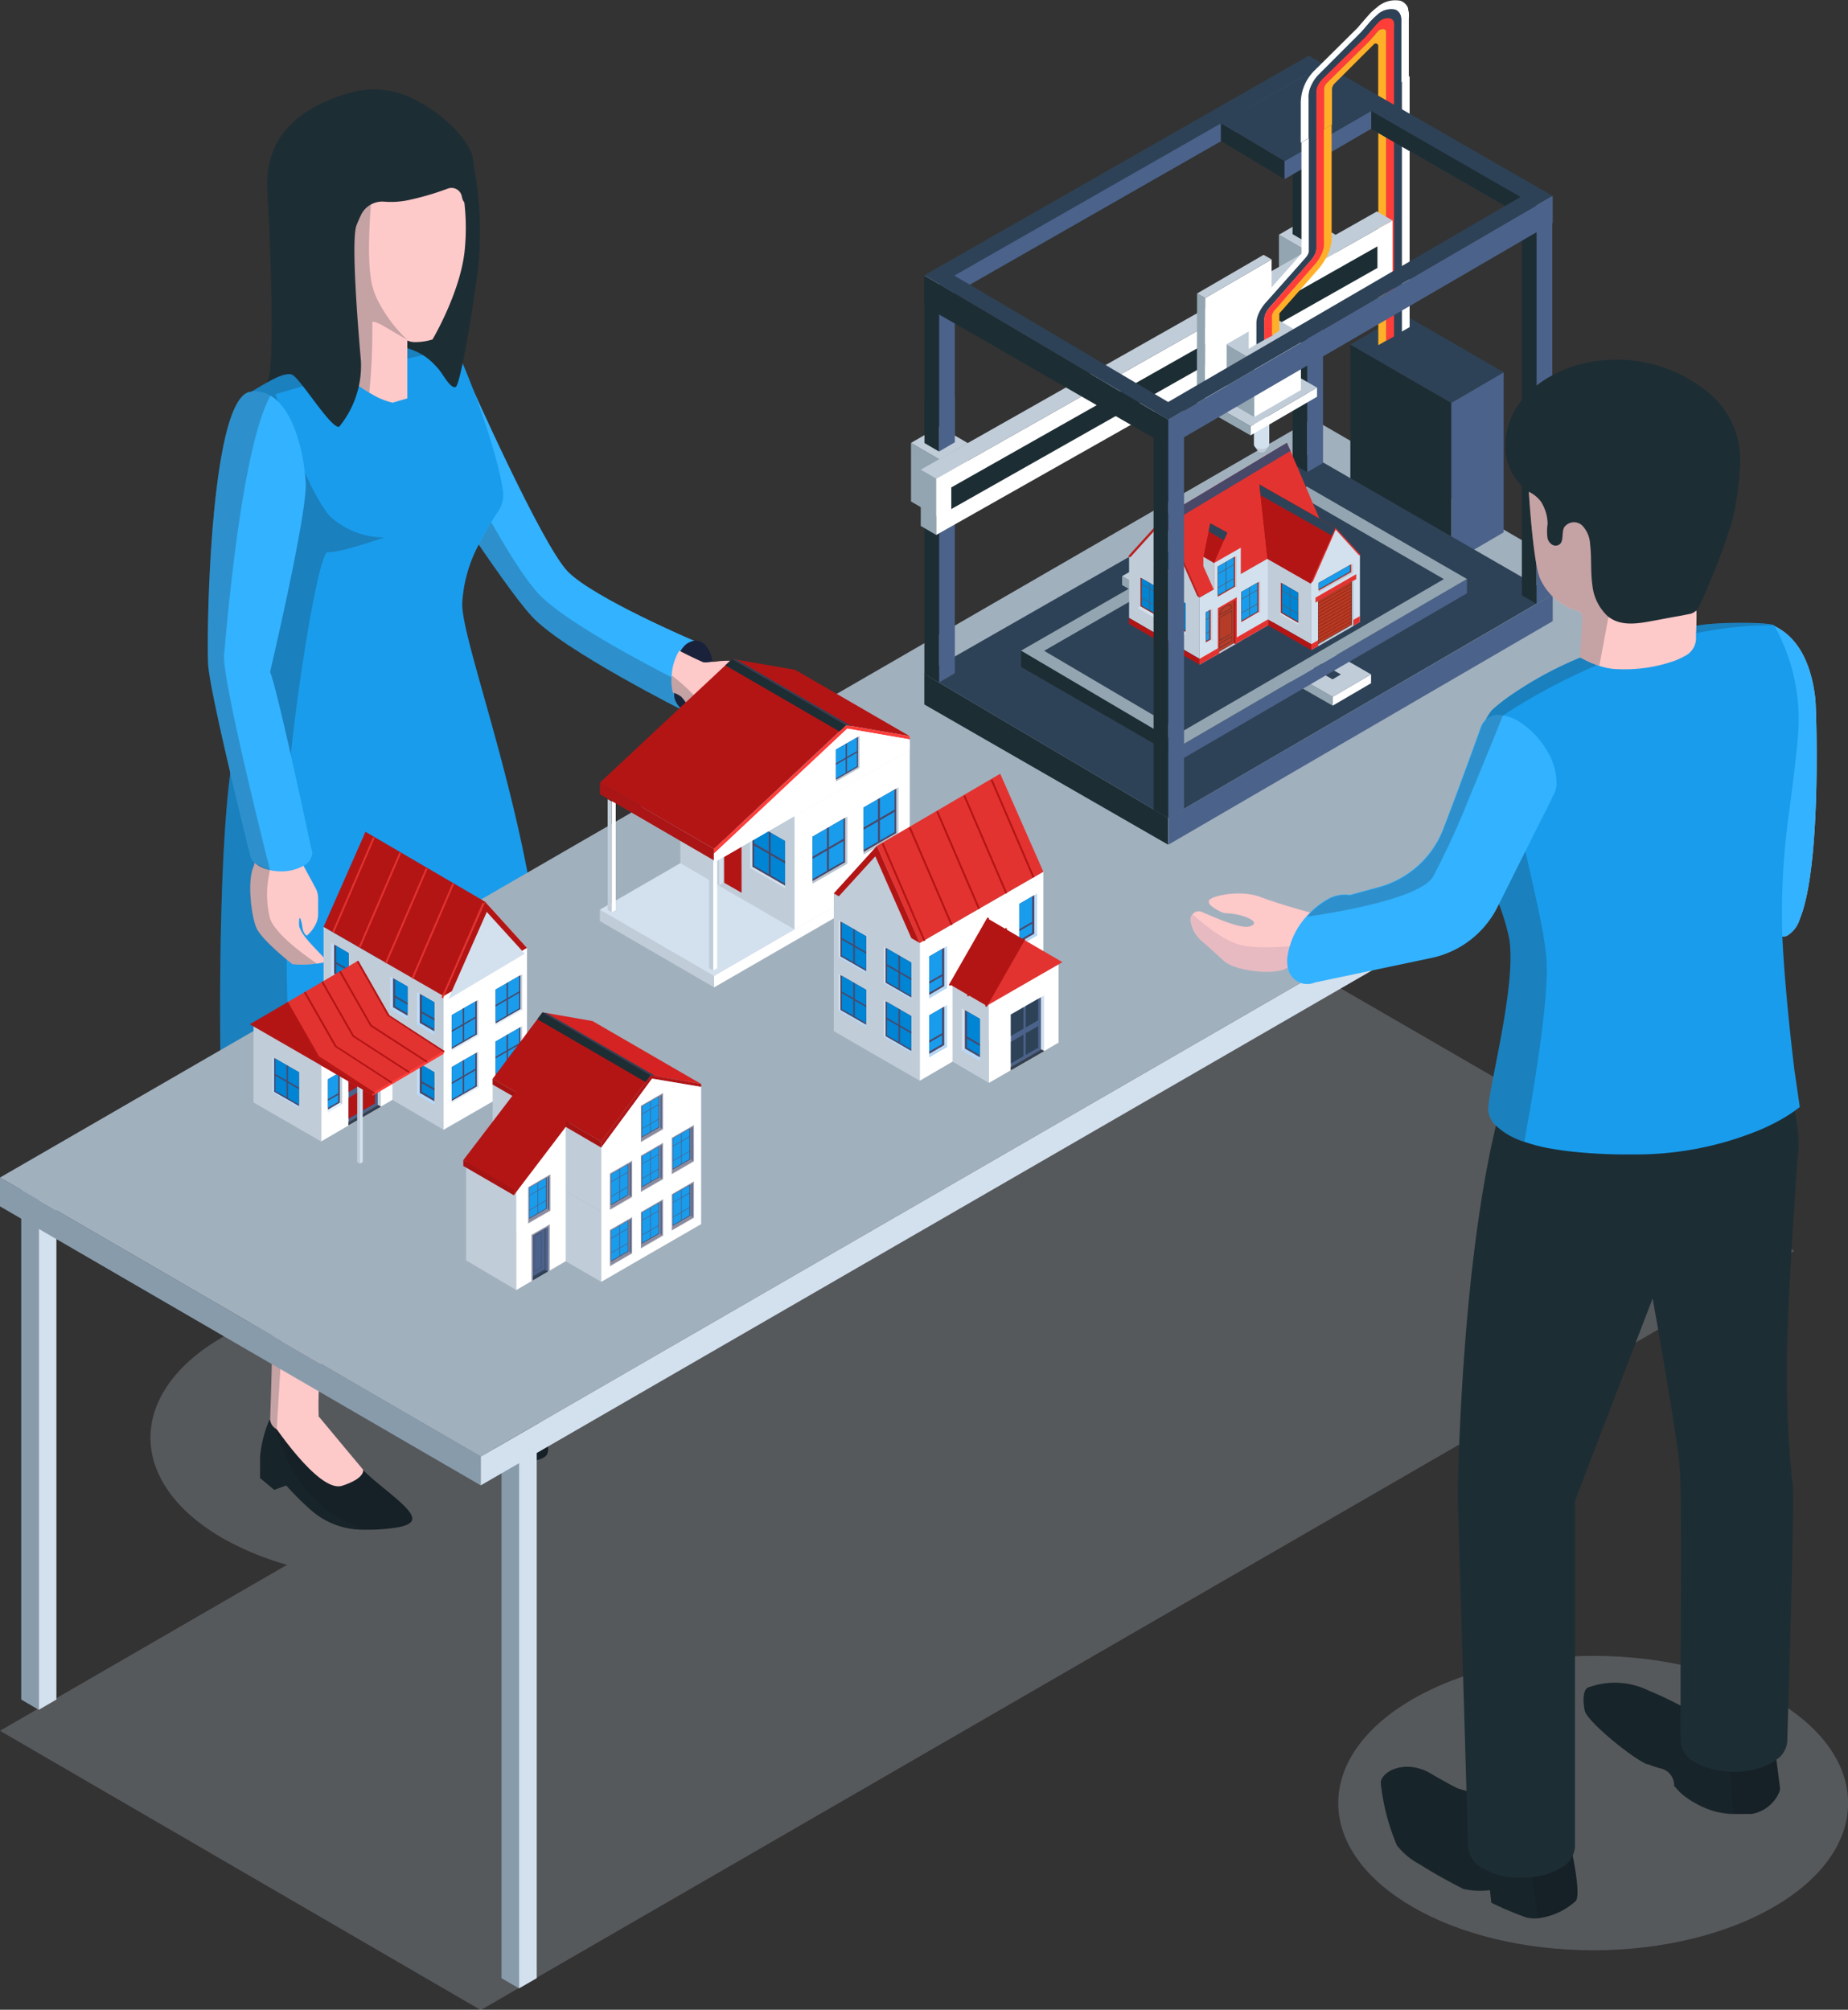 <svg xmlns="http://www.w3.org/2000/svg" xmlns:xlink="http://www.w3.org/1999/xlink" viewBox="0 0 214.23 232.97"><rect x="0" y="0" width="214.23" height="232.97" fill="#333333" stroke="none"/><defs><style>.cls-1{fill:none;}.cls-2{isolation:isolate;}.cls-20,.cls-3{fill:#c0ccd8;}.cls-11,.cls-3,.cls-8{opacity:0.25;}.cls-3,.cls-8,.cls-95{mix-blend-mode:color-burn;}.cls-4{fill:#152126;}.cls-5{fill:#fec9c9;}.cls-6{fill:#33b2ff;}.cls-7{fill:#199cec;}.cls-8,.cls-9{fill:#1d2d34;}.cls-10{fill:#1a213b;}.cls-11,.cls-16{fill:#2e4257;}.cls-11{mix-blend-mode:multiply;}.cls-12{fill:#889bab;}.cls-13{fill:#d3e0ed;}.cls-14{fill:#a1b0bd;}.cls-15{fill:#4b628a;}.cls-17{fill:#fff;}.cls-18{fill:#ff3e3a;}.cls-19{fill:#ffb028;}.cls-21{fill:#93a5b1;}.cls-22{fill:#b71f1e;}.cls-23{fill:#e33330;}.cls-24{fill:#603913;}.cls-25{fill:#754c29;}.cls-26{fill:#8b5e3c;}.cls-27{fill:#373d41;}.cls-28{fill:#b31515;}.cls-29{fill:#545b65;}.cls-30{fill:#3b434e;}.cls-31{fill:#a0260f;}.cls-32{fill:#b73c28;}.cls-33{clip-path:url(#clip-path);}.cls-34{clip-path:url(#clip-path-2);}.cls-35{fill:#0084d4;}.cls-36{fill:#e6e7e8;}.cls-37{clip-path:url(#clip-path-3);}.cls-38{clip-path:url(#clip-path-4);}.cls-39{clip-path:url(#clip-path-5);}.cls-40{clip-path:url(#clip-path-6);}.cls-41{clip-path:url(#clip-path-7);}.cls-42{clip-path:url(#clip-path-8);}.cls-43{clip-path:url(#clip-path-9);}.cls-44{clip-path:url(#clip-path-10);}.cls-45{fill:#484869;}.cls-46{clip-path:url(#clip-path-11);}.cls-47{clip-path:url(#clip-path-12);}.cls-48{fill:#ab1515;}.cls-49{fill:#8da6be;}.cls-50{clip-path:url(#clip-path-13);}.cls-51{fill:#b8c3cf;}.cls-52{clip-path:url(#clip-path-14);}.cls-53{clip-path:url(#clip-path-15);}.cls-54{clip-path:url(#clip-path-16);}.cls-55{fill:#deebf8;}.cls-56{clip-path:url(#clip-path-17);}.cls-57{clip-path:url(#clip-path-18);}.cls-58{clip-path:url(#clip-path-19);}.cls-59{clip-path:url(#clip-path-20);}.cls-60{fill:#c0dcf6;}.cls-61{fill:#b6d7f6;}.cls-62{clip-path:url(#clip-path-21);}.cls-63{clip-path:url(#clip-path-22);}.cls-64{clip-path:url(#clip-path-23);}.cls-65{clip-path:url(#clip-path-24);}.cls-66{fill:#9c3900;}.cls-67{clip-path:url(#clip-path-25);}.cls-68{clip-path:url(#clip-path-26);}.cls-69{fill:#e4f2ff;}.cls-70{fill:#5b97ce;}.cls-71{fill:#d42322;}.cls-72{fill:#a61313;}.cls-73{fill:#9797a8;}.cls-74{clip-path:url(#clip-path-27);}.cls-75{fill:#272744;}.cls-76{clip-path:url(#clip-path-28);}.cls-77{fill:#87879c;}.cls-78{clip-path:url(#clip-path-29);}.cls-79{clip-path:url(#clip-path-30);}.cls-80{clip-path:url(#clip-path-31);}.cls-81{clip-path:url(#clip-path-32);}.cls-82{clip-path:url(#clip-path-33);}.cls-83{clip-path:url(#clip-path-34);}.cls-84{clip-path:url(#clip-path-35);}.cls-85{clip-path:url(#clip-path-36);}.cls-86{clip-path:url(#clip-path-37);}.cls-87{clip-path:url(#clip-path-38);}.cls-88{clip-path:url(#clip-path-39);}.cls-89{clip-path:url(#clip-path-40);}.cls-90{clip-path:url(#clip-path-41);}.cls-91{clip-path:url(#clip-path-42);}.cls-92{clip-path:url(#clip-path-43);}.cls-93{clip-path:url(#clip-path-44);}.cls-94{fill:#a2c7e7;}.cls-95{fill:#15397a;opacity:0.1;}</style><clipPath id="clip-path"><polygon class="cls-1" points="152.83 69.66 152.83 74.88 156.89 72.55 156.89 67.31 152.83 69.66"/></clipPath><clipPath id="clip-path-2"><polygon class="cls-1" points="150.49 68.71 150.49 72.41 148.29 71.14 148.29 67.44 150.49 68.71"/></clipPath><clipPath id="clip-path-3"><polygon class="cls-1" points="141.34 70.65 141.34 75.76 143.22 74.67 143.22 69.56 141.34 70.65"/></clipPath><clipPath id="clip-path-4"><polygon class="cls-1" points="131.88 66.78 131.88 70.48 134.07 71.75 134.07 68.04 131.88 66.78"/></clipPath><clipPath id="clip-path-5"><polygon class="cls-1" points="135.22 68.67 135.22 72.38 137.42 73.65 137.42 69.94 135.22 68.67"/></clipPath><clipPath id="clip-path-6"><polygon class="cls-1" points="135.8 64.19 135.8 66.64 135.49 66.46 133.6 65.37 133.6 62.92 135.8 64.19"/></clipPath><clipPath id="clip-path-7"><polygon class="cls-1" points="140.36 70.66 139.79 70.98 139.79 74.69 140.53 74.27 140.53 70.56 140.36 70.66"/></clipPath><clipPath id="clip-path-8"><polygon class="cls-1" points="143.91 68.62 143.91 72.32 146.11 71.06 146.11 67.35 143.91 68.62"/></clipPath><clipPath id="clip-path-9"><polygon class="cls-1" points="141.18 65.68 141.18 69.38 143.37 68.12 143.37 64.41 141.18 65.68"/></clipPath><clipPath id="clip-path-10"><polygon class="cls-1" points="156.85 65.3 156.85 66.43 153.03 68.6 152.86 68.69 152.86 67.57 156.85 65.3"/></clipPath><clipPath id="clip-path-11"><polygon class="cls-1" points="86.96 95.16 86.96 100.62 90.77 102.81 91.01 102.95 91.01 97.49 86.96 95.16"/></clipPath><clipPath id="clip-path-12"><polygon class="cls-1" points="85.97 104.17 83.36 102.66 83.35 95.5 83.35 94.94 85.96 96.44 85.97 104.17"/></clipPath><clipPath id="clip-path-13"><polygon class="cls-1" points="98.24 94.64 98.24 100.11 94.44 102.3 94.19 102.44 94.19 96.98 98.24 94.64"/></clipPath><clipPath id="clip-path-14"><polygon class="cls-1" points="104.16 91.26 104.16 96.72 100.35 98.92 100.11 99.06 100.11 93.6 104.16 91.26"/></clipPath><clipPath id="clip-path-15"><polygon class="cls-1" points="99.65 85.31 99.65 89.02 97.06 90.51 96.9 90.6 96.9 86.89 99.65 85.31"/></clipPath><clipPath id="clip-path-16"><polygon class="cls-1" points="55.45 115.89 55.45 120.04 52.56 121.71 52.37 121.82 52.37 117.67 55.45 115.89"/></clipPath><clipPath id="clip-path-17"><polygon class="cls-1" points="60.53 112.93 60.53 117.08 57.64 118.75 57.45 118.86 57.45 114.71 60.53 112.93"/></clipPath><clipPath id="clip-path-18"><polygon class="cls-1" points="55.45 121.91 55.45 126.07 52.56 127.73 52.37 127.84 52.37 123.69 55.45 121.91"/></clipPath><clipPath id="clip-path-19"><polygon class="cls-1" points="60.53 118.95 60.53 123.11 57.64 124.78 57.45 124.88 57.45 120.73 60.53 118.95"/></clipPath><clipPath id="clip-path-20"><polygon class="cls-1" points="50.35 116.18 50.35 119.94 48.33 118.77 48.33 115.01 50.35 116.18"/></clipPath><clipPath id="clip-path-21"><polygon class="cls-1" points="47.25 114.36 47.25 118.13 45.23 116.95 45.23 113.19 47.25 114.36"/></clipPath><clipPath id="clip-path-22"><polygon class="cls-1" points="40.42 110.48 40.42 114.24 38.41 113.06 38.41 109.3 40.42 110.48"/></clipPath><clipPath id="clip-path-23"><polygon class="cls-1" points="50.35 124.29 50.35 128.05 48.33 126.88 48.33 123.11 50.35 124.29"/></clipPath><clipPath id="clip-path-24"><polygon class="cls-1" points="44.15 122.01 44.15 128.28 40.73 130.25 40.4 130.44 40.4 124.17 44.15 122.01"/></clipPath><clipPath id="clip-path-25"><polygon class="cls-1" points="31.58 122.52 31.58 126.67 34.47 128.34 34.66 128.44 34.66 124.29 31.58 122.52"/></clipPath><clipPath id="clip-path-26"><polygon class="cls-1" points="38.02 125.11 38.02 128.94 39.66 127.98 39.66 124.15 38.02 125.11"/></clipPath><clipPath id="clip-path-27"><polygon class="cls-1" points="61.79 148.41 63.54 147.39 63.55 142.59 63.55 142.21 61.8 143.22 61.79 148.41"/></clipPath><clipPath id="clip-path-28"><polygon class="cls-1" points="70.84 142.65 70.84 146.56 73.16 145.22 73.16 141.31 70.84 142.65"/></clipPath><clipPath id="clip-path-29"><polygon class="cls-1" points="74.41 140.58 74.41 144.49 76.73 143.15 76.73 139.24 74.41 140.58"/></clipPath><clipPath id="clip-path-30"><polygon class="cls-1" points="77.99 138.51 77.99 142.43 80.31 141.09 80.31 137.17 77.99 138.51"/></clipPath><clipPath id="clip-path-31"><polygon class="cls-1" points="70.84 136.11 70.84 140.02 73.16 138.68 73.16 134.77 70.84 136.11"/></clipPath><clipPath id="clip-path-32"><polygon class="cls-1" points="74.41 134.04 74.41 137.96 76.73 136.62 76.73 132.7 74.41 134.04"/></clipPath><clipPath id="clip-path-33"><polygon class="cls-1" points="74.41 128.25 74.41 132.17 76.73 130.83 76.73 126.92 74.41 128.25"/></clipPath><clipPath id="clip-path-34"><polygon class="cls-1" points="61.35 137.69 61.35 141.61 63.67 140.27 63.67 136.35 61.35 137.69"/></clipPath><clipPath id="clip-path-35"><polygon class="cls-1" points="77.99 131.97 77.99 135.89 80.31 134.55 80.31 130.63 77.99 131.97"/></clipPath><clipPath id="clip-path-36"><polygon class="cls-1" points="102.47 109.75 102.47 114.03 105.45 115.75 105.64 115.86 105.64 111.58 102.47 109.75"/></clipPath><clipPath id="clip-path-37"><polygon class="cls-1" points="97.23 106.7 97.23 110.98 100.22 112.7 100.41 112.81 100.41 108.53 97.23 106.7"/></clipPath><clipPath id="clip-path-38"><polygon class="cls-1" points="102.47 115.95 102.47 120.23 105.45 121.95 105.64 122.06 105.64 117.78 102.47 115.95"/></clipPath><clipPath id="clip-path-39"><polygon class="cls-1" points="97.23 112.91 97.23 117.19 100.22 118.91 100.41 119.02 100.41 114.74 97.23 112.91"/></clipPath><clipPath id="clip-path-40"><polygon class="cls-1" points="107.72 110.87 107.72 115.73 109.8 114.52 109.8 109.66 107.72 110.87"/></clipPath><clipPath id="clip-path-41"><polygon class="cls-1" points="107.72 117.7 107.72 122.56 109.8 121.35 109.8 116.49 107.72 117.7"/></clipPath><clipPath id="clip-path-42"><polygon class="cls-1" points="118.16 104.78 118.16 109.64 120.24 108.43 120.24 103.57 118.16 104.78"/></clipPath><clipPath id="clip-path-43"><polygon class="cls-1" points="121.05 115.38 121.05 121.84 117.52 123.87 117.18 124.06 117.18 117.61 121.05 115.38"/></clipPath><clipPath id="clip-path-44"><polygon class="cls-1" points="113.59 118.1 113.59 122.96 111.51 121.75 111.51 116.89 113.59 118.1"/></clipPath></defs><g class="cls-2"><g id="Layer_2" data-name="Layer 2"><g id="Layer_1-2" data-name="Layer 1"><path class="cls-3" d="M152.15,112.68,71.51,159.29A20.6,20.6,0,0,0,66.15,155c-11.14-6.44-29.21-6.44-40.35,0s-11.14,16.86,0,23.3a33.77,33.77,0,0,0,7.48,3.09L0,200.63,55.73,233,208,145Z"/><path class="cls-4" d="M47.72,176.32c-.21.38-.93.63-1.88.77a21,21,0,0,1-3.2.23h-.48A9.11,9.11,0,0,1,36,175a34,34,0,0,1-2.82-2.81l-1.39.51-1.64-1.37,0-2.39a13.87,13.87,0,0,1,.94-4c.05-.14.11-.27.16-.39H37s2.84,3,4.52,5.2S48.47,175,47.72,176.32Z"/><path class="cls-4" d="M63.11,168.91a2.39,2.39,0,0,1-1.06.36c-2.23.28-5.41-1.65-5.73-1.87-1.19-1-1.83-3.49-4.56-5a8.13,8.13,0,0,0-2,.92A6.47,6.47,0,0,1,47.67,162l0-2.42a11.73,11.73,0,0,1,1.45-3.42l1.48,0,3.9,0,.07.06.18.18c.85.81,3.68,3.51,5.11,4.91l.2.2c.06,0,.11.11.17.17l.15.15c.08.07.15.15.22.22l.11.12C62.25,164.23,64.5,168,63.11,168.91Z"/><path class="cls-5" d="M60.77,162.11a2.55,2.55,0,0,1-3.14,1.35c-1-.22-8-6.41-8-6.41l.9-.43.45-.45h3.83S58.72,160,60.77,162.11Z"/><path class="cls-6" d="M80.49,74.29l-.58,5.26-.34,3s-14.34-7.19-17.91-11.1-12.56-18-12.56-18l2.09-4,3-5.74s8.63,19.51,11.66,22.57S80.49,74.29,80.49,74.29Z"/><path class="cls-5" d="M40.74,139.07c-1.06,2.71-4.25,18-3.77,25.47a1.42,1.42,0,0,1-.83,1.16,4.38,4.38,0,0,1-2.79.42,3.76,3.76,0,0,1-1.21-.42,1.4,1.4,0,0,1-.83-1.15s.69-17.45,0-22.65S35,126,35,126l1.71.88,1.79.92L42.84,130A66.4,66.4,0,0,1,40.74,139.07Z"/><path class="cls-5" d="M58.6,130.7c-1.07,2.71-4.25,18.06-3.78,25.47a1.1,1.1,0,0,1,0,.18,1.51,1.51,0,0,1-.81,1,4.49,4.49,0,0,1-3,.37,3.59,3.59,0,0,1-.47-.12,3,3,0,0,1-.54-.25l-.14-.08a1.32,1.32,0,0,1-.69-1.09s.69-17.44,0-22.64a9.4,9.4,0,0,1-.07-1.79c.22-5.53,3.72-14.13,3.72-14.13l3,1.57,4.82,2.49A65.51,65.51,0,0,1,58.6,130.7Z"/><path class="cls-7" d="M63.09,121.43l0,2.33c0,2.85-1.86,5.6-5.5,7.7a22.77,22.77,0,0,1-6.25,2.37c-.69.16-1.39.3-2.11.41a32.1,32.1,0,0,1-9.93,0,26.33,26.33,0,0,1-3.83-.86c-.61-.18-1.21-.39-1.79-.62-.32-.13-.63-.26-.93-.4a17.71,17.71,0,0,1-1.74-.88c-3.87-2.24-5.69-5.22-5.45-8.15-.06-4.09-.34-30,2-38.38,2.1-7.65,1.7-30.11,1.51-37.25,0-.16,0-.32,0-.46,0-1.13-.05-1.76-.05-1.76s.53-.33,1.46-.87l.94-.52c4-2.14,12.17-6,20.2-6.16,0,0,.41.75,1,2,.08.15.16.31.24.49C54.61,44,57.75,52.7,58.32,57a3.36,3.36,0,0,1-.58,2.3c-.23.33-.5.74-.79,1.22-.46.74-1,1.63-1.45,2.61A16.36,16.36,0,0,0,53.58,70C53.58,75.42,63.76,100.45,63.09,121.43Z"/><path class="cls-8" d="M51.46,40.69c-5.83,1-16.88,4.24-19.53,5,1.63,5,4,11.36,6.26,14.1a9.29,9.29,0,0,0,6.36,2.51S39.19,64.17,38,64s-4.51,21.41-4.85,30.44c-.21,5.85.2,25.32.53,38.3-.32-.13-.63-.26-.93-.4a17.71,17.71,0,0,1-1.74-.88c-3.87-2.24-5.69-5.22-5.45-8.15-.06-4.09-.34-30,2-38.38,2.1-7.65,1.7-30.11,1.51-37.25,0-.16,0-.32,0-.46,0-1.13-.05-1.76-.05-1.76s.53-.33,1.46-.87l.94-.52c4-2.14,12.17-6,20.2-6.16,0,0,.41.75,1,2,.08.15.16.31.24.49A9.43,9.43,0,0,1,51.46,40.69Z"/><path class="cls-5" d="M37.76,111.41c0,.12-.46.22-1,.29l-.11,0a10.81,10.81,0,0,1-2.75.06c-.29-.2-3.52-2.79-4.15-4.15s-1.07-5.34-.42-7a4.85,4.85,0,0,0,.2-.61.09.09,0,0,0,0,0A16.61,16.61,0,0,0,30,97.47a5.35,5.35,0,0,1,3.14-.58,4.52,4.52,0,0,1,.75.12l.4,1.72.89,1.62,1.4,2.59a2.45,2.45,0,0,1,.3,1.19l0,1.94a2.58,2.58,0,0,1-.3,1.1,4.3,4.3,0,0,1-1,1.29s-.41-.12-.53-1-.4-1.66-.38-.3S37.84,111,37.76,111.41Z"/><path class="cls-9" d="M55.43,31c-.71,5.71-2.1,13.65-2.61,13.86s-1.24-1.06-1.73-1.75l-.23-.31c-1.09-1.22-2.09-2.23-5.25-2.84l-.93-10.17,8.07-8.06c.11-.1.13-.14.19-.2l.79-.79.1-.1L55,19.46a.5.5,0,0,1,0,.16A40.87,40.87,0,0,1,55.43,31Z"/><path class="cls-8" d="M51.09,43.08l-.23-.31c-1.09-1.22-2.09-2.23-5.25-2.84l-.93-10.17,8.07-8.06c.11-.1.13-.14.19-.2l.79-.79C54,23.87,54.16,31.23,51.09,43.08Z"/><path class="cls-5" d="M53.16,19.9s-7.51-.4-10.36-.44a4.87,4.87,0,0,0-1.07,0c-.08.18-3.64,6.05-3.64,6.05L37,31.46s.15,1.09.25,1.86c.06.46.12.79.12.81l.24.12.13.06,3.06,1.25c-1.28,1.18-2.91,2.65-2.91,2.65l-.52,3a28.8,28.8,0,0,0,5.41,4.3l.31.17a8.18,8.18,0,0,0,2.43,1l1.7-.5V39.47a2.1,2.1,0,0,0,.71.18,4.1,4.1,0,0,0,.49,0,6.72,6.72,0,0,0,1.72-.3s3.39-5.71,3.76-10.67A25.71,25.71,0,0,0,53.16,19.9Z"/><path class="cls-8" d="M47.21,39.39c-.53-.3-1.71-1-2.66-1.55s-1.5-.71-1.39-.31a75.88,75.88,0,0,1-.35,8,28.8,28.8,0,0,1-5.41-4.3l.52-3s1.63-1.47,2.91-2.65l-3.06-1.25c.49-5,.91-9.11.91-9.11L43.16,22s-.86,7.77,0,11.15a8.74,8.74,0,0,0,.57,1.55A16.71,16.71,0,0,0,47.21,39.39Z"/><path class="cls-9" d="M54,23.57c-.25-.09-.38-.41-.46-.79a1.22,1.22,0,0,0-1.6-.93,32.21,32.21,0,0,1-4.7,1.37,9.84,9.84,0,0,1-2.67.16,2.73,2.73,0,0,0-2.71,1.52c-.18.37-.36.79-.53,1.21-.64,1.66.13,11.38.51,15.73a11.17,11.17,0,0,1-2.53,7.64.55.55,0,0,1-.28-.07c-1.28-.68-4.36-5.71-5.2-6s-2.83.87-2.83.87c.95-1.7.34-16,0-22.31s4-9.79,10.19-11.37a10.29,10.29,0,0,1,7.31,1.17,16.2,16.2,0,0,1,2.63,1.74c2,1.58,3.38,3.44,3.66,4.69A7.86,7.86,0,0,1,54,23.57Z"/><path class="cls-10" d="M81.48,81.81l-.1.11a2.15,2.15,0,0,1-.81.62,1.41,1.41,0,0,1-1,0,2.54,2.54,0,0,1-1.41-1.74.42.42,0,0,0,0-.16.65.65,0,0,1,0-.18,2.09,2.09,0,0,1,0-.21,6.68,6.68,0,0,1-.12-2.15,6.4,6.4,0,0,1,.62-2.23,2.22,2.22,0,0,1,.26-.46,4.18,4.18,0,0,1,.31-.42,2,2,0,0,1,1.41-.73,1.6,1.6,0,0,1,1.27.69,3.9,3.9,0,0,1,.31.5,2.84,2.84,0,0,1,.25.64c.06.19.11.39.16.6a6.85,6.85,0,0,1,.06,2.35,5.5,5.5,0,0,1-1,2.61A.3.3,0,0,1,81.48,81.81Z"/><path class="cls-6" d="M36.2,98.91a1.83,1.83,0,0,1-1,1.44,5.25,5.25,0,0,1-2.59.66,6.35,6.35,0,0,1-1.32-.14,4.27,4.27,0,0,1-1.25-.48,3.74,3.74,0,0,1-.54-.39,1.64,1.64,0,0,1-.49-.87S24.33,80.44,24.13,77s.2-30.87,4.87-31.58a3.45,3.45,0,0,1,1.88.2,3,3,0,0,1,.47.24c2.87,1.65,3.95,7.23,4.09,10.14.18,3.58-4.13,21.89-4.13,21.89.83,2,4.17,17.64,4.79,20.54A1.09,1.09,0,0,1,36.2,98.91Z"/><path class="cls-5" d="M31.31,164.55s5.58,8.58,8.35,7.68,2.43-1.87,2.43-1.87L37,164.26Z"/><path class="cls-8" d="M42.64,177.32h-.48A9.11,9.11,0,0,1,36,175a34,34,0,0,1-2.82-2.81l-1.39.51-1.64-1.37,0-2.39a13.87,13.87,0,0,1,.94-4c.05-.14.11-.27.16-.39s.69-17.45,0-22.65c-.34-2.5.5-6.3,1.46-9.56a19.56,19.56,0,0,0,2.72,1,43.72,43.72,0,0,0-1.7,9.59c-.75,7.58-1.39,18.15-1.58,21.6-.05.74-.07,1.15-.07,1.15a16.39,16.39,0,0,0,6.2,9.61A11.5,11.5,0,0,0,42.64,177.32Z"/><path class="cls-11" d="M62.05,169.27c-2.23.28-5.41-1.65-5.73-1.87-1.19-1-1.83-3.49-4.56-5a8.13,8.13,0,0,0-2,.92A6.47,6.47,0,0,1,47.67,162l0-2.42a11.73,11.73,0,0,1,1.45-3.42s.63-16,.08-21.93c.72-.11,1.42-.25,2.11-.41.52,5-.37,17.87-.71,22.32q0,.21,0,.39c0,.52-.07.88-.08,1.05a.62.62,0,0,0,0,.09l.31.43c1,1.41,4.26,5.93,5.57,7.84S60.79,168.89,62.05,169.27Z"/><path class="cls-8" d="M79.91,79.55l-.34,3s-14.34-7.19-17.91-11.1a89.94,89.94,0,0,1-6.16-8.31c.48-1,1-1.87,1.45-2.61,2.08,3.69,4.19,7,5.71,8.54C66.31,72.66,76.9,78.05,79.91,79.55Z"/><path class="cls-5" d="M93.2,83.53a8.05,8.05,0,0,1-2.56,1.12,7.11,7.11,0,0,1-2,.3,26.81,26.81,0,0,1-8.12-2.4l-.2-.13a2.13,2.13,0,0,1-.48-.45A6.2,6.2,0,0,0,79,80.78a2.81,2.81,0,0,0-1-.5,6.23,6.23,0,0,1-.13-2c0-.05,0-.1,0-.15a6.4,6.4,0,0,1,.62-2.24,2.22,2.22,0,0,1,.26-.46c1.19.62,2.65,1.3,2.79,1.34a2.88,2.88,0,0,0,.92-.06,1.77,1.77,0,0,0,.3,0c.26,0,.55-.07.89-.09a13.19,13.19,0,0,1,2.37.07c2.1.29,3.84,1,3.73,1.4,0,.1-.11.19-.32.26a15.09,15.09,0,0,1-1.74.49A6.65,6.65,0,0,0,90,80.29a4.88,4.88,0,0,1,2.74,1.45A2,2,0,0,1,93.2,83.53Z"/><path class="cls-8" d="M90.64,84.65a7.11,7.11,0,0,1-2,.3,26.81,26.81,0,0,1-8.12-2.4l-.2-.13a2.13,2.13,0,0,1-.48-.45A6.2,6.2,0,0,0,79,80.78a2.81,2.81,0,0,0-1-.5,6.23,6.23,0,0,1-.13-2,23.22,23.22,0,0,1,2.35,2.09C81.09,81.33,85.89,84.25,90.64,84.65Z"/><path class="cls-8" d="M36.74,111.7l-.11,0a10.81,10.81,0,0,1-2.75.06c-.29-.2-3.52-2.79-4.15-4.15s-1.07-5.34-.42-7a4.85,4.85,0,0,0,.2-.61.09.09,0,0,0,0,0l1.78.92a11.61,11.61,0,0,0,0,5.51C31.84,108.12,34.74,110.34,36.74,111.7Z"/><path class="cls-8" d="M31.3,100.87a4.27,4.27,0,0,1-1.25-.48,3.74,3.74,0,0,1-.54-.39,1.64,1.64,0,0,1-.49-.87S24.33,80.44,24.13,77s.2-30.87,4.87-31.58a3.45,3.45,0,0,1,1.88.2,3,3,0,0,1,.47.24c-3.43,6.29-5.09,27.16-5.37,30C25.73,78.39,29.87,95.16,31.3,100.87Z"/><g class="cls-2"><polygon class="cls-12" points="200.15 85.55 200.15 147.07 202.18 148.25 202.18 84.29 200.15 85.55"/><polygon class="cls-13" points="202.18 84.29 202.18 148.25 204.23 147.07 204.23 83.11 202.18 84.29"/></g><g class="cls-2"><polygon class="cls-12" points="58.14 167.79 58.14 229.31 60.17 230.49 60.17 166.53 58.14 167.79"/><polygon class="cls-13" points="60.17 166.53 60.17 230.49 62.22 229.31 62.22 165.35 60.17 166.53"/></g><g class="cls-2"><polygon class="cls-12" points="2.46 135.49 2.46 197.01 4.49 198.2 4.49 134.24 2.46 135.49"/><polygon class="cls-13" points="4.49 134.24 4.49 198.2 6.54 197.01 6.54 133.05 4.49 134.24"/></g><g class="cls-2"><polygon class="cls-12" points="0 136.5 0 139.84 55.73 172.18 55.73 168.84 0 136.5"/><polygon class="cls-13" points="55.73 168.84 55.73 172.18 207.97 84.23 207.97 80.89 55.73 168.84"/><polygon class="cls-14" points="0 136.5 55.73 168.84 207.97 80.89 152.15 48.55 0 136.5"/></g><g class="cls-2"><polygon class="cls-15" points="174.31 43.15 174.31 61.71 168.23 65.26 168.23 46.7 174.31 43.15"/><polygon class="cls-9" points="168.23 46.7 168.23 65.26 156.54 58.5 156.54 39.94 168.23 46.7"/><polygon class="cls-16" points="174.31 43.15 168.23 46.7 156.54 39.94 162.63 36.4 174.31 43.15"/></g><path class="cls-17" d="M163.41,8.83V37.92l-.91.52s0-29.08,0-29.08Z"/><path class="cls-16" d="M162.5,9.35V38.44l-.9.53s0-29.09,0-29.09.91-.52.91-.52Z"/><path class="cls-18" d="M161.6,9.88V39l-.91.52V10.4l.89-.52Z"/><path class="cls-19" d="M160.69,10.4V39.49l-.91.52V10.92l.91-.52Z"/><g class="cls-2"><path class="cls-15" d="M180,68.92V72l-44.53,25.9v-3.1Z"/><polygon class="cls-9" points="135.42 94.82 135.42 97.92 107.15 81.66 107.15 78.12 135.42 94.82"/><polygon class="cls-16" points="179.95 68.92 135.42 94.82 107.15 78.12 151.72 52.65 179.95 68.92"/></g><g class="cls-2"><polygon class="cls-15" points="110.69 31.9 110.69 78.04 108.86 79.11 108.86 32.98 110.69 31.9"/><polygon class="cls-9" points="108.86 32.98 108.86 79.11 107.16 78.14 107.16 32 108.86 32.98"/><polygon class="cls-20" points="110.69 31.9 108.86 32.98 107.16 32 109.03 30.92 110.69 31.9"/></g><g class="cls-2"><polygon class="cls-15" points="153.37 7.53 153.37 53.67 151.53 54.74 151.53 8.6 153.37 7.53"/><polygon class="cls-9" points="151.53 8.6 151.53 54.74 149.84 53.76 149.84 7.63 151.53 8.6"/><polygon class="cls-20" points="153.37 7.53 151.53 8.6 149.84 7.63 151.71 6.55 153.37 7.53"/></g><g class="cls-2"><polygon class="cls-20" points="137.26 47.61 135.42 48.66 133.73 47.7 135.6 46.63 137.26 47.61"/></g><g class="cls-2"><polygon class="cls-15" points="179.95 22.78 179.95 68.92 178.11 69.99 178.11 23.85 179.95 22.78"/><polygon class="cls-9" points="178.11 23.85 178.11 69.99 176.42 69.01 176.42 22.87 178.11 23.85"/><polygon class="cls-20" points="179.95 22.78 178.11 23.85 176.42 22.87 178.29 21.8 179.95 22.78"/></g><g class="cls-2"><polygon class="cls-17" points="158.94 78.17 158.94 79.2 154.49 81.8 154.49 80.77 158.94 78.17"/><polygon class="cls-21" points="154.49 80.77 154.49 81.8 130.08 67.82 130.08 66.79 154.49 80.77"/><polygon class="cls-20" points="158.94 78.17 154.49 80.77 130.08 66.79 134.58 64.19 158.94 78.17"/><polygon class="cls-16" points="155.44 78.18 134.59 66.21 133.59 66.79 154.48 78.75 155.44 78.18"/></g><g class="cls-2"><path class="cls-15" d="M170.06,67.12v1.65L137,88V86.39Z"/><polygon class="cls-9" points="136.97 86.39 136.97 88.05 118.37 77.31 118.37 75.42 136.97 86.39"/><polygon class="cls-21" points="170.06 67.12 136.97 86.39 118.37 75.42 151.48 56.39 170.06 67.12"/><polygon class="cls-16" points="121.04 75.44 151.47 57.93 167.38 67.13 136.98 84.83 121.04 75.44"/></g><g class="cls-2"><polygon class="cls-21" points="154.87 27.25 154.87 34.03 151.58 35.94 151.58 29.15 154.87 27.25"/><polygon class="cls-21" points="151.56 29.13 151.56 35.91 148.26 34 148.26 27.21 151.56 29.13"/><polygon class="cls-20" points="154.85 27.23 151.56 29.13 148.26 27.21 151.55 25.3 154.85 27.23"/></g><g class="cls-2"><polygon class="cls-9" points="149.84 24.68 149.84 27.14 151.53 28.13 151.53 24.97 149.84 24.68"/><polygon class="cls-15" points="151.53 22.86 151.53 28.13 153.36 27.07 153.36 21.81 151.53 22.86"/></g><g class="cls-2"><polygon class="cls-21" points="112.19 51.36 112.19 58.14 108.9 60.05 108.9 53.26 112.19 51.36"/><polygon class="cls-21" points="108.9 53.26 108.9 60.05 105.61 58.13 105.61 51.34 108.9 53.26"/><polygon class="cls-20" points="112.19 51.36 108.9 53.26 105.61 51.34 108.89 49.44 112.19 51.36"/></g><g class="cls-2"><polygon class="cls-15" points="110.69 46.01 110.69 51.27 108.86 52.34 108.86 47.08 110.69 46.01"/><polygon class="cls-9" points="108.86 47.08 108.86 52.34 107.17 51.36 107.17 46.1 108.86 47.08"/></g><g class="cls-2"><polygon class="cls-21" points="106.74 54.44 106.74 60.97 108.53 62.01 108.53 55.48 106.74 54.44"/><polygon class="cls-17" points="108.53 55.48 108.53 62.01 161.43 32.09 161.43 25.56 108.53 55.48"/><polygon class="cls-9" points="159.68 31.06 159.68 28.56 110.28 56.5 110.28 59.01 159.68 31.06"/><polygon class="cls-20" points="106.74 54.44 108.53 55.48 161.43 25.56 159.62 24.51 106.74 54.44"/></g><path class="cls-20" d="M146.14,51.51l.81.09.13.12-.41.57a.27.27,0,0,1-.1.08.39.39,0,0,1-.15.06l-.17,0-.17,0a.34.34,0,0,1-.15-.06.27.27,0,0,1-.1-.08l-.41-.57Z"/><path class="cls-13" d="M145.36,48.31v3.22a.35.35,0,0,0,.06.19.69.69,0,0,0,.2.17,1,1,0,0,0,.29.11,1.47,1.47,0,0,0,.68,0,1,1,0,0,0,.29-.11.69.69,0,0,0,.2-.17.35.35,0,0,0,.06-.19V48.31h-1.78Z"/><g class="cls-2"><polygon class="cls-17" points="144.97 50.47 152.68 45.99 152.68 44.93 144.97 49.41 144.97 50.47"/><polygon class="cls-20" points="144.97 49.41 152.68 44.93 147.39 41.9 139.68 46.38 144.97 49.41"/><polygon class="cls-17" points="139.68 46.38 147.39 41.9 147.41 30.07 139.7 34.55 139.68 46.38"/><polygon class="cls-20" points="139.7 34.55 147.41 30.07 146.48 29.54 138.77 34.02 139.7 34.55"/><polygon class="cls-21" points="138.77 34.02 138.75 46.91 144.97 50.47 144.97 49.41 139.68 46.38 139.7 34.55 138.77 34.02"/></g><g class="cls-2"><polygon class="cls-17" points="150.81 38.63 150.81 45.21 145.39 48.34 145.39 41.76 150.81 38.63"/><polygon class="cls-21" points="145.39 41.76 145.39 48.34 142.2 46.48 142.2 39.9 145.39 41.76"/><polygon class="cls-20" points="150.81 38.63 145.39 41.76 142.2 39.9 147.62 36.77 150.81 38.63"/></g><path class="cls-15" d="M180,22.72v3.11l-44.53,25.9V48.65Z"/><polygon class="cls-9" points="135.42 48.66 135.42 51.73 107.15 35.47 107.15 31.93 135.42 48.66"/><path class="cls-16" d="M151.72,6.46,107.15,31.92l28.27,16.73L180,22.72ZM112.42,33l39.11-22.34,22.94,13.22L135.42,46.6Z"/><polygon class="cls-15" points="151.53 8.6 151.53 10.66 112.42 33 110.63 31.95 151.53 8.6"/><g class="cls-2"><polygon class="cls-9" points="176.27 22.83 174.47 23.88 151.53 10.66 151.53 8.6 176.27 22.83"/></g><g class="cls-2"><polygon class="cls-9" points="141.53 14.26 141.53 16.35 148.91 20.77 148.91 18.68 141.53 14.26"/><polygon class="cls-15" points="148.91 18.68 148.91 20.77 158.96 14.93 158.96 12.85 148.91 18.68"/><polygon class="cls-16" points="141.53 14.26 148.91 18.68 158.96 12.85 151.53 8.6 141.53 14.26"/></g><path class="cls-17" d="M150.79,16.55V11.87a5.4,5.4,0,0,1,1.45-3.55l5.13-5.09.81-.94.35-.4.35-.39q.18-.18.36-.33c.12-.1.24-.21.37-.3a3.15,3.15,0,0,1,2.74-.78,1.45,1.45,0,0,1,.83.73l.06.14,0,.15a2.66,2.66,0,0,1,.08.33,6.52,6.52,0,0,1,0,.78V9l-.91.53V2.82a5.82,5.82,0,0,0,0-.59,1.17,1.17,0,0,0,0-.26.88.88,0,0,0-.07-.23,1,1,0,0,0-.6-.61,2.33,2.33,0,0,0-2.11.65,8.63,8.63,0,0,0-1.07,1.1l-.75.87-5,5a4.7,4.7,0,0,0-.86,1.34,3,3,0,0,0-.22,1.31V16Z"/><path class="cls-16" d="M151.7,16V11.4a2.93,2.93,0,0,1,.23-1.32,4.51,4.51,0,0,1,.85-1.35l5-5,.76-.87a8.63,8.63,0,0,1,1.07-1.1,2.32,2.32,0,0,1,2.12-.65,1,1,0,0,1,.6.61.88.88,0,0,1,.07.23,2.38,2.38,0,0,1,.05.26c0,.2,0,.39,0,.6V9.48l-.91.53V3.42a4,4,0,0,0,0-.78.64.64,0,0,0-.37-.48,1.52,1.52,0,0,0-1.49.51c-.25.24-.47.53-.71.79l-.7.81-4.95,4.88c-.12.14-.24.28-.35.43a2.37,2.37,0,0,0-.25.47,1.62,1.62,0,0,0-.11.46,2.81,2.81,0,0,0,0,.41V15.5Z"/><path class="cls-18" d="M152.6,15.5V10.93c0-.14,0-.28,0-.42a2.24,2.24,0,0,1,.12-.46,2.37,2.37,0,0,1,.25-.47,5,5,0,0,1,.35-.43l5-4.89.7-.81c.23-.26.46-.55.71-.79a1.5,1.5,0,0,1,1.49-.51.65.65,0,0,1,.38.48,4,4,0,0,1,0,.79V10l-.92.53V4a2.51,2.51,0,0,0,0-.39.36.36,0,0,0-.19-.24.76.76,0,0,0-.74.26c-.13.12-.24.26-.36.39l-.64.75-4.87,4.78a1.37,1.37,0,0,0-.3.45,1,1,0,0,0-.06.43V15Z"/><path class="cls-19" d="M153.5,15V10.46a1,1,0,0,1,.06-.44,1.38,1.38,0,0,1,.31-.46l4.86-4.78.65-.74a4.55,4.55,0,0,1,.35-.4.76.76,0,0,1,.76-.26.34.34,0,0,1,.19.24,2.6,2.6,0,0,1,0,.4v6.51l-.91.52V5.34a.29.29,0,0,0-.5-.21l-4.59,4.58a1,1,0,0,0-.27.66v4.08Z"/><path class="cls-17" d="M144.76,40.44V38.15a4.1,4.1,0,0,1,0-.49,4.88,4.88,0,0,1,.26-1,6.78,6.78,0,0,1,1.27-2.08L150,30.39l.87-1V16.52l.91-.53V28.85c0,.11,0,.17,0,.27a1.09,1.09,0,0,1-.08.28,1.83,1.83,0,0,1-.38.54l-.87,1-3.57,4a4.85,4.85,0,0,0-1,1.56,3,3,0,0,0-.18.79c0,.12,0,.24,0,.36v2.22Z"/><path class="cls-16" d="M145.65,39.92V37.7c0-.12,0-.25,0-.37a3,3,0,0,1,.18-.79,4.82,4.82,0,0,1,1-1.57l3.56-4,.88-1a1.75,1.75,0,0,0,.37-.53,1.09,1.09,0,0,0,.08-.28c0-.09,0-.15,0-.27V16l.9-.52V28.33a4.38,4.38,0,0,1,0,.51,2.13,2.13,0,0,1-.15.56,2.93,2.93,0,0,1-.33.56c-.13.18-.29.34-.43.51l-.87,1-3.5,4a3,3,0,0,0-.67,1,2.74,2.74,0,0,0-.1,1V39.4Z"/><path class="cls-18" d="M146.55,39.4V37.48a2.8,2.8,0,0,1,.1-1,3.06,3.06,0,0,1,.68-1l3.49-4,.87-1c.15-.17.3-.32.43-.5a2.49,2.49,0,0,0,.33-.56,2,2,0,0,0,.15-.56,4.25,4.25,0,0,0,0-.5V15.48l.91-.52V27.81a3.94,3.94,0,0,1,0,.75,3.57,3.57,0,0,1-.24.84,5,5,0,0,1-.48.83,7.46,7.46,0,0,1-.62.77l-.88,1-3.42,3.88a1.53,1.53,0,0,0-.33.52,1,1,0,0,0,0,.27v2.22Z"/><path class="cls-19" d="M147.45,38.89V36.66a.85.85,0,0,1,.05-.26,1.38,1.38,0,0,1,.34-.53L151.26,32l.87-1a9.06,9.06,0,0,0,.63-.76,5.32,5.32,0,0,0,.47-.83,3.57,3.57,0,0,0,.24-.84,3.79,3.79,0,0,0,0-.74V15l.9-.53V27.76a3.31,3.31,0,0,1-.06.53,4.94,4.94,0,0,1-.34,1.1,7.4,7.4,0,0,1-1.44,2.14l-.87,1-3.35,3.8v2Z"/><polygon class="cls-22" points="135 59.83 137.09 64.58 139.06 69.26 134.98 66.91 130.78 64.49 132.89 62.16 135 59.83"/><polygon class="cls-22" points="154.8 61.17 154.4 62.08 151.95 67.65 146.93 64.78 146.13 57.41 146 56.17 154.8 61.17"/><g class="cls-2"><polygon class="cls-20" points="130.92 64.72 134.92 60.31 138.96 69.46 130.92 64.72"/><polygon class="cls-20" points="139.06 69.26 139.06 76.37 130.89 71.63 130.89 64.53 139.06 69.26"/><polygon class="cls-13" points="153.66 68.64 152.04 69.57 147.01 72.47 139.06 77.05 139.06 69.26 153.64 60.86 153.66 66.61 153.66 67.29 153.66 68.64"/></g><polygon class="cls-23" points="153.37 61.09 139.06 69.26 135.41 60.78 135 59.83 149.19 51.33 149.6 52.27 153.37 61.09"/><polygon class="cls-24" points="149.68 70.93 149.68 67.64 151.86 66.38 151.86 69.67 149.68 70.93"/><polygon class="cls-25" points="149.83 70.84 149.83 67.7 151.71 66.61 151.71 69.76 149.83 70.84"/><polygon class="cls-25" points="151.65 69.73 149.89 70.75 149.89 67.72 151.65 66.71 151.65 69.73"/><polygon class="cls-26" points="150.71 68.6 150 69.01 150 67.79 150.71 67.38 150.71 68.6"/><polygon class="cls-26" points="150.71 70.15 150 70.56 150 69.34 150.71 68.93 150.71 70.15"/><polygon class="cls-26" points="151.54 68.12 150.83 68.53 150.83 67.31 151.54 66.9 151.54 68.12"/><polygon class="cls-26" points="151.54 69.67 150.83 70.08 150.83 68.86 151.54 68.45 151.54 69.67"/><polygon class="cls-23" points="154.8 61.17 151.95 67.65 157.71 64.31 154.8 61.17"/><polygon class="cls-13" points="154.84 61.4 157.62 64.45 152.1 67.64 154.84 61.4"/><g class="cls-2"><polygon class="cls-27" points="146.98 72.48 152.01 75.35 146.98 72.48 146.98 72.48"/><polygon class="cls-20" points="152.01 67.58 152.01 74.67 146.98 71.8 146.98 64.7 147.56 65.03 152.01 67.58"/><polygon class="cls-28" points="139.06 76.38 139.06 77.05 130.88 72.31 130.88 71.63 139.06 76.38"/><polygon class="cls-29" points="130.85 72.32 139.03 77.06 130.85 72.32 130.85 72.32"/><polygon class="cls-13" points="157.65 64.34 157.65 72.1 152.01 75.35 152.01 67.54 153.62 66.63 157.65 64.34"/><polygon class="cls-28" points="152.01 74.67 152.01 75.35 146.98 72.48 146.98 71.8 152.01 74.67"/><polygon class="cls-23" points="157.65 71.42 157.65 72.1 152.01 75.35 152.01 74.67 157.65 71.42"/></g><g class="cls-2"><polygon class="cls-28" points="154.8 61.17 154.4 62.08 151.95 67.65 146.93 64.78 146.13 57.41 146 56.17 154.8 61.17"/><polygon class="cls-28" points="154.8 61.17 154.4 62.08 151.95 67.65 146.93 64.78 146.13 57.41 146 56.17 154.8 61.17"/></g><polygon class="cls-30" points="156.89 72.55 152.83 74.89 152.83 69.66 156.89 67.31 156.89 72.55"/><polygon class="cls-31" points="152.88 69.69 156.84 67.4 156.84 72.51 152.88 74.8 152.88 69.69"/><polygon class="cls-32" points="156.79 72.22 156.79 72.5 152.92 74.73 152.92 74.46 156.79 72.22"/><polygon class="cls-32" points="156.79 71.83 156.79 72.1 152.92 74.34 152.92 74.06 156.79 71.83"/><polygon class="cls-32" points="156.79 71.43 156.79 71.71 152.92 73.94 152.92 73.67 156.79 71.43"/><polygon class="cls-32" points="156.79 71.04 156.79 71.31 152.92 73.55 152.92 73.28 156.79 71.04"/><polygon class="cls-32" points="156.79 70.65 156.79 70.92 152.92 73.16 152.92 72.88 156.79 70.65"/><polygon class="cls-32" points="156.79 70.25 156.79 70.53 152.92 72.76 152.92 72.49 156.79 70.25"/><polygon class="cls-32" points="156.79 69.86 156.79 70.13 152.92 72.37 152.92 72.09 156.79 69.86"/><polygon class="cls-32" points="156.79 69.47 156.79 69.74 152.92 71.98 152.92 71.7 156.79 69.47"/><polygon class="cls-32" points="156.79 69.07 156.79 69.35 152.92 71.58 152.92 71.31 156.79 69.07"/><polygon class="cls-32" points="156.79 68.68 156.79 68.95 152.92 71.19 152.92 70.91 156.79 68.68"/><polygon class="cls-32" points="156.79 68.28 156.79 68.56 152.92 70.8 152.92 70.52 156.79 68.28"/><polygon class="cls-32" points="156.79 67.89 156.79 68.17 152.92 70.4 152.92 70.13 156.79 67.89"/><polygon class="cls-32" points="156.79 67.5 156.79 67.77 152.92 70.01 152.92 69.73 156.79 67.5"/><polygon class="cls-23" points="152.5 69.28 157.22 66.56 157.22 67.13 152.5 69.85 152.5 69.28"/><g class="cls-33"><polygon class="cls-30" points="156.72 67.21 156.72 72.45 152.83 74.68 152.66 74.78 152.66 69.56 156.72 67.21"/><polygon class="cls-31" points="152.71 69.59 156.67 67.3 156.67 72.41 152.71 74.69 152.71 69.59"/><polygon class="cls-32" points="156.62 72.12 156.62 72.39 152.75 74.63 152.75 74.36 156.62 72.12"/><polygon class="cls-32" points="156.62 71.73 156.62 72 152.75 74.24 152.75 73.96 156.62 71.73"/><polygon class="cls-32" points="156.62 71.33 156.62 71.61 152.75 73.84 152.75 73.57 156.62 71.33"/><polygon class="cls-32" points="156.62 70.94 156.62 71.21 152.75 73.45 152.75 73.17 156.62 70.94"/><polygon class="cls-32" points="156.62 70.55 156.62 70.82 152.75 73.06 152.75 72.78 156.62 70.55"/><polygon class="cls-32" points="156.62 70.15 156.62 70.43 152.75 72.66 152.75 72.39 156.62 70.15"/><polygon class="cls-32" points="156.62 69.76 156.62 70.03 152.75 72.27 152.75 71.99 156.62 69.76"/><polygon class="cls-32" points="156.62 69.36 156.62 69.64 152.75 71.88 152.75 71.6 156.62 69.36"/><polygon class="cls-32" points="156.62 68.97 156.62 69.25 152.75 71.48 152.75 71.21 156.62 68.97"/><polygon class="cls-32" points="156.62 68.58 156.62 68.85 152.75 71.09 152.75 70.81 156.62 68.58"/><polygon class="cls-32" points="156.62 68.18 156.62 68.46 152.75 70.69 152.75 70.42 156.62 68.18"/><polygon class="cls-32" points="156.62 67.79 156.62 68.06 152.75 70.3 152.75 70.03 156.62 67.79"/><polygon class="cls-32" points="156.62 67.4 156.62 67.67 152.75 69.91 152.75 69.63 156.62 67.4"/><polygon class="cls-20" points="156.89 67.31 156.89 72.55 152.83 74.88 152.83 74.68 156.72 72.45 156.72 67.41 156.89 67.31"/></g><polygon class="cls-20" points="156.9 72.55 152.83 74.89 152.83 74.68 156.72 72.44 156.9 72.55"/><polygon class="cls-13" points="143.84 63.49 143.84 74.3 140.73 76.09 140.74 65.26 140.94 65.15 143.84 63.49"/><polygon class="cls-28" points="142.28 61.74 142.12 62.1 141.88 62.64 140.74 65.27 139.51 64.55 140.11 61.59 140.22 61.05 140.3 60.66 142.28 61.74"/><polygon class="cls-20" points="139.5 64.55 139.5 65.63 140.74 68.42 140.74 65.27 139.5 64.55"/><g class="cls-34"><polygon class="cls-28" points="148.46 67.34 148.46 71.04 150.49 72.22 150.66 72.31 150.66 68.61 148.46 67.34"/><polygon class="cls-30" points="150.55 72.14 150.55 68.65 148.57 67.51 148.57 71 150.55 72.14"/><polygon class="cls-29" points="150.53 72.12 150.53 68.66 148.58 67.53 148.58 70.99 150.53 72.12"/><polygon class="cls-35" points="150.46 72.01 150.46 68.69 148.66 67.64 148.66 70.96 150.46 72.01"/><polygon class="cls-29" points="149.58 71.54 149.51 71.5 149.51 68.11 149.58 68.15 149.58 71.54"/><polygon class="cls-29" points="150.5 69.53 150.5 69.6 148.63 68.52 148.63 68.45 150.5 69.53"/><polygon class="cls-29" points="150.5 71.13 150.5 71.2 148.63 70.13 148.63 70.05 150.5 71.13"/><polygon class="cls-20" points="148.29 67.44 148.29 71.14 148.46 71.04 148.46 67.54 148.29 67.44"/><polygon class="cls-13" points="148.29 71.14 150.49 72.41 150.49 72.22 148.46 71.04 148.29 71.14"/></g><polygon class="cls-23" points="147.01 71.79 147.01 72.47 139.06 77.05 139.06 76.37 147.01 71.79"/><polygon class="cls-23" points="141.18 70.5 143.37 69.23 143.37 74.57 141.18 75.84 141.18 70.5"/><path class="cls-36" d="M141.62,71.33a1.42,1.42,0,0,1,.66-1c.33-.19.62-.1.66.2Z"/><g class="cls-37"><polygon class="cls-30" points="143.04 69.46 143.04 74.56 141.34 75.55 141.16 75.65 141.16 70.54 143.04 69.46"/><polygon class="cls-32" points="141.19 75.58 141.19 70.56 143 69.52 143 74.54 141.19 75.58"/><polygon class="cls-31" points="141.34 74.33 141.34 71.58 142.85 70.71 142.85 73.45 141.34 74.33"/><polygon class="cls-30" points="141.39 74.24 141.39 71.61 142.8 70.79 142.8 73.43 141.39 74.24"/><polygon class="cls-32" points="141.42 71.62 142.78 70.86 142.78 73.41 141.42 74.17 141.42 71.62"/><polygon class="cls-31" points="141.34 75.19 141.34 74.57 142.85 73.7 142.85 74.31 141.34 75.19"/><polygon class="cls-30" points="141.39 75.1 141.39 74.59 142.8 73.78 142.8 74.29 141.39 75.1"/><polygon class="cls-32" points="141.42 74.61 142.78 73.84 142.78 74.27 141.42 75.03 141.42 74.61"/><path class="cls-31" d="M141.34,71.38a1.56,1.56,0,0,1,.76-1.19c.42-.24.75-.1.75.32Z"/><path class="cls-30" d="M141.41,71.27a1.47,1.47,0,0,1,.69-1c.34-.2.63-.11.68.2C142.78,70.48,141.41,71.27,141.41,71.27Z"/><path class="cls-32" d="M141.45,71.22a1.43,1.43,0,0,1,.66-.94.63.63,0,0,1,.33-.1.3.3,0,0,1,.31.28Z"/><polygon class="cls-28" points="143.22 69.56 143.22 74.67 143.04 74.56 143.04 69.67 143.22 69.56"/><polygon class="cls-20" points="143.22 74.67 141.34 75.76 141.34 75.55 143.04 74.56 143.22 74.67"/></g><g class="cls-38"><polygon class="cls-28" points="134.38 67.84 134.38 71.55 134.07 71.37 132.19 70.28 132.19 66.58 134.38 67.84"/><polygon class="cls-30" points="134.28 71.39 134.28 67.89 132.29 66.75 132.29 70.24 134.28 71.39"/><polygon class="cls-29" points="134.26 71.36 134.26 67.9 132.31 66.77 132.31 70.23 134.26 71.36"/><polygon class="cls-35" points="134.19 71.25 134.19 67.93 132.38 66.89 132.38 70.2 134.19 71.25"/><polygon class="cls-29" points="133.31 70.78 133.23 70.74 133.23 67.35 133.31 67.39 133.31 70.78"/><polygon class="cls-29" points="134.22 68.76 134.22 68.84 132.36 67.76 132.36 67.69 134.22 68.76"/><polygon class="cls-29" points="134.22 70.37 134.22 70.44 132.36 69.37 132.36 69.29 134.22 70.37"/><polygon class="cls-20" points="132.19 66.95 132.19 70.28 131.88 70.48 131.88 66.78 132.19 66.95"/><polygon class="cls-13" points="134.07 71.37 134.07 71.75 131.88 70.48 132.19 70.28 134.07 71.37"/></g><g class="cls-39"><polygon class="cls-28" points="137.73 69.74 137.73 73.45 137.42 73.27 135.53 72.18 135.53 68.48 137.73 69.74"/><polygon class="cls-30" points="137.63 73.28 137.63 69.79 135.64 68.64 135.64 72.14 137.63 73.28"/><polygon class="cls-29" points="137.61 73.26 137.61 69.8 135.66 68.67 135.66 72.13 137.61 73.26"/><polygon class="cls-35" points="137.54 73.14 137.54 69.83 135.73 68.78 135.73 72.1 137.54 73.14"/><polygon class="cls-29" points="136.66 72.68 136.58 72.64 136.58 69.25 136.66 69.29 136.66 72.68"/><polygon class="cls-29" points="137.57 70.66 137.57 70.74 135.71 69.66 135.71 69.59 137.57 70.66"/><polygon class="cls-29" points="137.57 72.27 137.57 72.34 135.71 71.27 135.71 71.19 137.57 72.27"/><polygon class="cls-20" points="135.53 68.85 135.53 72.18 135.22 72.38 135.22 68.67 135.53 68.85"/><polygon class="cls-13" points="137.42 73.27 137.42 73.65 135.22 72.38 135.53 72.18 137.42 73.27"/></g><g class="cls-40"><polygon class="cls-28" points="136.11 64 136.11 66.44 135.8 66.26 133.91 65.17 133.91 62.73 136.11 64"/><polygon class="cls-30" points="134.02 65.13 134.02 62.9 136 64.04 136 66.28 134.02 65.13"/><polygon class="cls-29" points="134.03 65.12 134.03 62.92 135.98 64.05 135.98 66.25 134.03 65.12"/><polygon class="cls-35" points="134.1 65.09 134.1 63.03 135.91 64.08 135.91 66.14 134.1 65.09"/><polygon class="cls-29" points="134.99 65.64 135.06 65.68 135.06 63.54 134.99 63.5 134.99 65.64"/><polygon class="cls-29" points="134.07 63.7 134.07 63.78 135.94 64.85 135.94 64.78 134.07 63.7"/><polygon class="cls-20" points="133.91 63.1 133.91 65.17 133.6 65.37 133.6 62.92 133.91 63.1"/><polygon class="cls-13" points="135.8 66.26 135.8 66.64 133.6 65.37 133.91 65.17 135.8 66.26"/></g><g class="cls-41"><polygon class="cls-23" points="140.36 70.46 140.36 74.17 139.79 74.49 139.62 74.59 139.62 70.88 140.36 70.46"/><polygon class="cls-30" points="139.72 74.42 139.72 70.93 140.25 70.63 140.25 74.12 139.72 74.42"/><polygon class="cls-29" points="139.74 74.39 139.74 70.94 140.23 70.65 140.23 74.11 139.74 74.39"/><polygon class="cls-7" points="139.81 74.28 139.81 70.97 140.16 70.77 140.16 74.08 139.81 74.28"/><polygon class="cls-29" points="139.78 71.8 139.78 71.88 140.19 71.64 140.19 71.57 139.78 71.8"/><polygon class="cls-29" points="139.78 73.41 139.78 73.48 140.19 73.25 140.19 73.17 139.78 73.41"/><polygon class="cls-20" points="140.53 70.56 140.53 74.27 140.36 74.17 140.36 70.66 140.53 70.56"/><polygon class="cls-13" points="140.53 74.27 139.79 74.69 139.79 74.49 140.36 74.17 140.53 74.27"/></g><g class="cls-42"><polygon class="cls-23" points="145.93 67.25 145.93 70.95 143.91 72.13 143.74 72.22 143.74 68.52 145.93 67.25"/><polygon class="cls-30" points="143.84 72.06 143.84 68.56 145.83 67.42 145.83 70.91 143.84 72.06"/><polygon class="cls-29" points="143.86 72.03 143.86 68.57 145.81 67.44 145.81 70.9 143.86 72.03"/><polygon class="cls-7" points="143.93 71.92 143.93 68.6 145.74 67.56 145.74 70.87 143.93 71.92"/><polygon class="cls-29" points="144.81 71.45 144.89 71.41 144.89 68.02 144.81 68.06 144.81 71.45"/><polygon class="cls-29" points="143.9 69.44 143.9 69.51 145.76 68.43 145.76 68.36 143.9 69.44"/><polygon class="cls-29" points="143.9 71.04 143.9 71.11 145.76 70.04 145.76 69.96 143.9 71.04"/><polygon class="cls-20" points="146.11 67.35 146.11 71.06 145.93 70.95 145.93 67.45 146.11 67.35"/><polygon class="cls-13" points="146.11 71.06 143.91 72.32 143.91 72.13 145.93 70.95 146.11 71.06"/></g><g class="cls-43"><polygon class="cls-23" points="143.2 64.31 143.2 68.02 141.18 69.19 141.01 69.28 141.01 65.58 143.2 64.31"/><polygon class="cls-30" points="141.11 69.12 141.11 65.62 143.1 64.48 143.1 67.97 141.11 69.12"/><polygon class="cls-29" points="141.13 69.09 141.13 65.63 143.08 64.5 143.08 67.96 141.13 69.09"/><polygon class="cls-7" points="141.2 68.98 141.2 65.66 143.01 64.62 143.01 67.93 141.2 68.98"/><polygon class="cls-29" points="142.08 68.52 142.16 68.47 142.16 65.08 142.08 65.12 142.08 68.52"/><polygon class="cls-29" points="141.17 66.5 141.17 66.57 143.03 65.49 143.03 65.42 141.17 66.5"/><polygon class="cls-29" points="141.17 68.1 141.17 68.17 143.03 67.1 143.03 67.03 141.17 68.1"/><polygon class="cls-20" points="143.38 64.41 143.38 68.11 143.2 68.02 143.2 64.51 143.38 64.41"/><polygon class="cls-13" points="143.38 68.11 141.18 69.39 141.18 69.19 143.2 68.02 143.38 68.11"/></g><g class="cls-44"><polygon class="cls-23" points="156.68 65.19 156.68 66.32 152.86 68.49 152.69 68.59 152.69 67.46 156.68 65.19"/><polygon class="cls-30" points="152.79 68.42 152.79 67.5 156.57 65.36 156.57 66.28 152.79 68.42"/><polygon class="cls-29" points="152.81 68.39 152.81 67.51 156.55 65.39 156.55 66.27 152.81 68.39"/><polygon class="cls-7" points="152.88 68.28 152.88 67.54 156.48 65.5 156.48 66.24 152.88 68.28"/><polygon class="cls-20" points="156.85 65.3 156.85 66.43 156.68 66.32 156.68 65.4 156.85 65.3"/><polygon class="cls-20" points="156.85 66.43 152.86 68.69 152.86 68.49 156.68 66.32 156.85 66.43"/></g><polygon class="cls-45" points="149.6 52.27 135.41 60.78 135 59.83 149.18 51.33 149.6 52.27"/><polygon class="cls-16" points="154.8 61.17 154.4 62.08 146.13 57.41 146 56.17 154.8 61.17"/><polygon class="cls-16" points="142.28 61.74 142.12 62.1 141.88 62.64 140.11 61.59 140.22 61.05 140.3 60.66 142.28 61.74"/><polygon class="cls-15" points="137.26 47.61 137.26 93.75 135.42 94.82 135.42 48.66 137.26 47.61"/><polygon class="cls-9" points="135.42 48.66 135.42 94.82 133.73 93.84 133.73 47.7 135.42 48.66"/><polygon class="cls-20" points="69.54 105.44 69.54 106.77 82.78 114.45 105.45 101.37 69.54 105.44"/><polygon class="cls-13" points="105.45 100.05 82.77 113.13 81.96 112.65 81.88 112.61 80.32 111.7 80.23 111.65 78.67 110.74 78.59 110.7 77.02 109.79 76.94 109.74 75.38 108.83 75.29 108.78 73.73 107.88 73.64 107.82 72.08 106.92 72 106.87 70.43 105.96 70.34 105.91 69.54 105.45 92.23 92.33 93.03 92.8 93.12 92.85 94.68 93.77 94.77 93.81 96.33 94.72 96.41 94.77 97.97 95.68 98.05 95.73 99.61 96.64 99.69 96.69 101.26 97.6 101.34 97.65 102.9 98.56 102.99 98.61 104.55 99.52 104.62 99.57 105.45 100.05"/><polygon class="cls-20" points="92.11 107.74 92.11 94.6 78.87 86.93 78.87 100.06 92.11 107.74"/><g class="cls-46"><polygon class="cls-45" points="87.2 95.02 87.2 100.48 91.01 102.67 91.25 102.81 91.25 97.35 87.2 95.02"/><polygon class="cls-35" points="87.42 95.39 87.42 100.35 88.14 100.77 91.03 102.44 91.03 97.47 90.47 97.15 87.42 95.39"/><rect class="cls-45" x="89.12" y="96.35" width="0.22" height="5.14"/><rect class="cls-45" x="89.1" y="96.71" width="0.22" height="4.42" transform="translate(-41.07 126.65) rotate(-59.97)"/></g><polygon class="cls-13" points="86.96 95.16 86.96 100.62 87.2 100.48 87.2 95.3 86.96 95.16"/><polygon class="cls-13" points="86.96 100.62 91.01 102.95 91.01 102.67 87.2 100.48 86.96 100.62"/><g class="cls-47"><polygon class="cls-28" points="83.95 102.33 86.34 103.7 86.33 96.2 83.94 94.83 83.95 102.33"/><polygon class="cls-28" points="84.59 101.95 84.59 95.95 85.69 96.58 85.69 102.58 84.59 101.95"/><polygon class="cls-13" points="83.84 102.38 83.36 102.66 83.35 94.94 83.83 95.22 83.84 102.38"/><polygon class="cls-20" points="85.97 103.6 85.97 104.17 83.36 102.66 83.84 102.38 85.97 103.6"/></g><g class="cls-2"><polygon class="cls-17" points="83.14 99.39 83.14 112.23 82.67 112.5 82.67 99.66 83.14 99.39"/><polygon class="cls-20" points="82.67 99.66 82.67 112.5 82.2 112.23 82.2 99.39 82.67 99.66"/></g><g class="cls-2"><polygon class="cls-17" points="71.38 92.64 71.38 105.48 70.91 105.75 70.91 92.91 71.38 92.64"/><polygon class="cls-20" points="70.91 92.91 70.91 105.75 70.44 105.48 70.44 92.64 70.91 92.91"/></g><g class="cls-2"><polygon class="cls-28" points="98.09 84.06 84.88 76.38 92.19 77.65 105.45 85.33 98.09 84.06"/><polygon class="cls-48" points="82.77 98.41 82.77 99.74 69.54 92.06 69.54 90.73 82.77 98.41"/><polygon class="cls-28" points="82.78 98.41 69.54 90.73 84.88 76.38 98.09 84.06 82.78 98.41"/><polygon class="cls-13" points="105.45 86.91 105.45 100.04 92.11 107.74 92.11 94.59 105.45 86.91"/><polygon class="cls-49" points="105.45 85.33 105.45 86.91 82.77 99.99 82.77 98.41 98.09 84.06 105.45 85.33"/><polygon class="cls-18" points="105.45 85.33 105.45 85.71 98.22 84.46 82.77 98.95 82.77 98.41 98.1 84.06 105.45 85.33"/><polygon class="cls-13" points="105.45 85.71 105.45 86.91 92.11 94.6 82.77 99.99 82.77 98.95 82.81 98.91 98.22 84.46 105.45 85.71"/><polygon class="cls-17" points="105.45 86.91 105.45 100.04 92.11 107.74 92.11 94.59 105.45 86.91"/><polygon class="cls-17" points="105.45 85.71 105.45 86.91 92.11 94.6 82.77 99.99 82.77 98.95 82.81 98.91 98.22 84.46 105.45 85.71"/></g><polygon class="cls-17" points="105.45 100.03 105.45 101.37 82.78 114.45 82.78 113.13 105.45 100.03"/><g class="cls-50"><polygon class="cls-45" points="98 94.5 98 99.96 94.19 102.16 93.95 102.3 93.95 96.84 98 94.5"/><polygon class="cls-7" points="97.78 94.88 97.78 99.84 97.06 100.25 94.17 101.92 94.17 96.96 94.73 96.64 97.78 94.88"/><rect class="cls-45" x="95.87" y="95.83" width="0.22" height="5.14"/><rect class="cls-45" x="93.78" y="98.29" width="4.42" height="0.22" transform="translate(-36.36 61.24) rotate(-30.03)"/></g><polygon class="cls-20" points="98.24 94.65 98.24 100.11 98 99.96 98 94.78 98.24 94.65"/><polygon class="cls-51" points="98.24 100.11 94.19 102.44 94.19 102.16 98 99.96 98.24 100.11"/><g class="cls-52"><polygon class="cls-45" points="103.92 91.12 103.92 96.58 100.11 98.78 99.87 98.91 99.87 93.45 103.92 91.12"/><polygon class="cls-7" points="103.7 91.5 103.7 96.46 102.98 96.87 100.08 98.54 100.08 93.58 100.65 93.25 103.7 91.5"/><rect class="cls-45" x="101.78" y="92.45" width="0.22" height="5.14"/><rect class="cls-45" x="99.7" y="94.91" width="4.42" height="0.22" transform="translate(-33.87 63.75) rotate(-30.03)"/></g><polygon class="cls-20" points="104.16 91.26 104.16 96.73 103.92 96.58 103.92 91.4 104.16 91.26"/><polygon class="cls-51" points="104.16 96.73 100.11 99.06 100.11 98.78 103.92 96.58 104.16 96.73"/><g class="cls-53"><polygon class="cls-45" points="99.48 85.21 99.48 88.92 96.9 90.41 96.73 90.51 96.73 86.8 99.48 85.21"/><polygon class="cls-7" points="99.34 85.46 99.34 88.83 98.84 89.12 96.88 90.25 96.88 86.88 97.26 86.66 99.34 85.46"/><rect class="cls-45" x="98.03" y="86.11" width="0.15" height="3.49"/><rect class="cls-45" x="96.62" y="87.78" width="3" height="0.15" transform="translate(-30.79 60.88) rotate(-30.02)"/></g><polygon class="cls-20" points="99.65 85.31 99.65 89.02 99.48 88.92 99.48 85.4 99.65 85.31"/><polygon class="cls-51" points="99.65 89.02 96.9 90.6 96.9 90.41 99.48 88.92 99.65 89.02"/><polygon class="cls-17" points="105.45 85.86 105.45 86.91 92.11 94.6 82.77 99.99 82.77 98.95 82.81 98.91 105.45 85.86"/><polygon class="cls-9" points="84.88 76.38 98.09 84.06 97.31 84.79 84.08 77.12 84.88 76.38"/><polygon class="cls-16" points="98.09 84.06 98.65 84.15 85.39 76.47 84.88 76.38 98.09 84.06"/><polygon class="cls-20" points="37.51 107.44 37.51 122.85 51.42 130.96 51.42 115.46 37.51 107.44"/><polygon class="cls-17" points="61.09 109.88 61.09 125.39 51.42 130.96 51.42 115.46 56.24 104.53 61.09 109.88"/><polygon class="cls-28" points="56.24 104.53 42.37 96.42 37.51 107.44 51.42 115.46 56.24 104.53"/><polygon class="cls-28" points="61.09 109.88 51.42 115.46 56.24 104.53 61.09 109.88"/><polygon class="cls-13" points="56.43 105.71 60.83 110.55 51.97 115.83 56.43 105.71"/><g class="cls-54"><polygon class="cls-45" points="55.27 115.78 55.27 119.94 52.37 121.61 52.19 121.71 52.19 117.56 55.27 115.78"/><polygon class="cls-7" points="55.1 116.07 55.1 119.84 54.55 120.16 52.35 121.43 52.35 117.65 52.78 117.4 55.1 116.07"/><rect class="cls-45" x="53.64" y="116.79" width="0.16" height="3.91"/><rect class="cls-45" x="52.06" y="118.66" width="3.36" height="0.16" transform="translate(-52.22 42.85) rotate(-30.04)"/></g><polygon class="cls-20" points="55.45 115.89 55.45 120.05 55.27 119.94 55.27 116 55.45 115.89"/><polygon class="cls-55" points="55.45 120.05 52.37 121.82 52.37 121.61 55.27 119.94 55.45 120.05"/><g class="cls-56"><polygon class="cls-45" points="60.35 112.82 60.35 116.98 57.45 118.65 57.27 118.75 57.27 114.6 60.35 112.82"/><polygon class="cls-7" points="60.19 113.11 60.19 116.88 59.63 117.2 57.43 118.47 57.43 114.69 57.87 114.44 60.19 113.11"/><rect class="cls-45" x="58.73" y="113.83" width="0.16" height="3.91"/><rect class="cls-45" x="57.14" y="115.71" width="3.36" height="0.16" transform="translate(-50.02 44.94) rotate(-30.01)"/></g><polygon class="cls-20" points="60.53 112.93 60.53 117.09 60.35 116.98 60.35 113.04 60.53 112.93"/><polygon class="cls-55" points="60.53 117.09 57.45 118.86 57.45 118.65 60.35 116.98 60.53 117.09"/><g class="cls-57"><polygon class="cls-45" points="55.27 121.8 55.27 125.96 52.37 127.63 52.19 127.73 52.19 123.58 55.27 121.8"/><polygon class="cls-7" points="55.1 122.09 55.1 125.86 54.55 126.18 52.35 127.45 52.35 123.67 52.78 123.43 55.1 122.09"/><rect class="cls-45" x="53.64" y="122.82" width="0.16" height="3.91"/><rect class="cls-45" x="52.06" y="124.69" width="3.36" height="0.16" transform="translate(-55.24 43.66) rotate(-30.04)"/></g><polygon class="cls-20" points="55.45 121.91 55.45 126.07 55.27 125.96 55.27 122.02 55.45 121.91"/><polygon class="cls-55" points="55.45 126.07 52.37 127.84 52.37 127.63 55.27 125.96 55.45 126.07"/><g class="cls-58"><polygon class="cls-45" points="60.35 118.85 60.35 123 57.45 124.67 57.27 124.78 57.27 120.62 60.35 118.85"/><polygon class="cls-7" points="60.19 119.13 60.19 122.91 59.63 123.22 57.43 124.49 57.43 120.72 57.87 120.47 60.19 119.13"/><rect class="cls-45" x="58.73" y="119.86" width="0.16" height="3.91"/><rect class="cls-45" x="57.14" y="121.73" width="3.36" height="0.16" transform="translate(-53.06 45.78) rotate(-30.03)"/></g><polygon class="cls-20" points="60.53 118.95 60.53 123.11 60.35 123 60.35 119.06 60.53 118.95"/><polygon class="cls-55" points="60.53 123.11 57.45 124.88 57.45 124.67 60.35 123 60.53 123.11"/><g class="cls-59"><polygon class="cls-60" points="48.33 114.05 48.33 118.77 50.35 119.94 50.35 115.23 48.33 114.05"/><polygon class="cls-61" points="48.33 118.77 50.35 119.94 50.35 118.72 50.19 118.6 49.59 118.47 48.66 118.57 48.33 118.77"/><polygon class="cls-45" points="50.68 115.03 48.66 113.85 48.66 118.57 50.68 119.74 50.68 115.03"/><polygon class="cls-35" points="48.91 114.23 48.91 118.47 49.47 118.79 50.5 119.39 50.5 115.15 50.22 114.99 48.91 114.23"/><polygon class="cls-45" points="48.87 117.22 48.77 117.38 50.53 118.39 50.63 118.22 48.87 117.22"/></g><g class="cls-62"><polygon class="cls-60" points="45.23 112.23 45.23 116.95 47.25 118.13 47.25 113.41 45.23 112.23"/><polygon class="cls-61" points="45.23 116.95 47.25 118.13 47.25 116.9 47.08 116.78 46.48 116.65 45.56 116.75 45.23 116.95"/><polygon class="cls-45" points="47.58 113.21 45.56 112.03 45.56 116.75 47.58 117.93 47.58 113.21"/><polygon class="cls-35" points="45.8 112.41 45.8 116.65 46.36 116.97 47.39 117.57 47.39 113.33 47.11 113.17 45.8 112.41"/><polygon class="cls-45" points="45.77 115.4 45.67 115.56 47.43 116.57 47.52 116.41 45.77 115.4"/></g><g class="cls-63"><polygon class="cls-60" points="38.4 108.35 38.4 113.06 40.42 114.24 40.42 109.52 38.4 108.35"/><polygon class="cls-61" points="38.4 113.06 40.42 114.24 40.42 113.01 40.26 112.9 39.66 112.76 38.73 112.86 38.4 113.06"/><polygon class="cls-45" points="40.75 109.32 38.73 108.15 38.73 112.86 40.75 114.04 40.75 109.32"/><polygon class="cls-35" points="38.98 108.52 38.98 112.76 39.53 113.09 40.57 113.68 40.57 109.45 40.29 109.29 38.98 108.52"/><polygon class="cls-45" points="38.94 111.51 38.84 111.68 40.6 112.68 40.7 112.52 38.94 111.51"/></g><g class="cls-64"><polygon class="cls-60" points="48.33 122.16 48.33 126.87 50.35 128.05 50.35 123.33 48.33 122.16"/><polygon class="cls-61" points="48.33 126.87 50.35 128.05 50.35 126.83 50.19 126.71 49.59 126.57 48.66 126.68 48.33 126.87"/><polygon class="cls-45" points="50.68 123.14 48.66 121.96 48.66 126.68 50.68 127.85 50.68 123.14"/><polygon class="cls-35" points="48.91 122.34 48.91 126.57 49.47 126.9 50.5 127.5 50.5 123.26 50.22 123.1 48.91 122.34"/><polygon class="cls-45" points="48.87 125.32 48.77 125.49 50.53 126.5 50.63 126.33 48.87 125.32"/></g><g class="cls-2"><polygon class="cls-17" points="37.22 132.32 45.49 127.49 45.49 118.66 37.22 123.51 37.22 132.32"/><polygon class="cls-20" points="29.39 118.96 29.39 127.79 29.67 127.95 31.17 128.82 31.59 129.07 33.09 129.93 33.51 130.17 35.01 131.04 35.43 131.28 36.92 132.14 37.23 132.32 37.23 123.49 36.92 123.31 35.43 122.45 35.01 122.21 33.51 121.34 33.09 121.09 31.59 120.23 31.17 119.99 29.67 119.12 29.39 118.96"/></g><g class="cls-2"><polygon class="cls-28" points="33.27 116.21 37.47 123.64 28.96 118.73 33.27 116.21"/></g><polygon class="cls-23" points="41.48 111.38 33.27 116.21 37.47 123.64 45.72 118.8 41.48 111.38"/><g class="cls-65"><polygon class="cls-45" points="47.73 132.9 47.73 126.33 52.08 123.82 52.08 130.39 47.73 132.9"/><polygon class="cls-15" points="43.82 121.82 43.82 128.09 40.4 130.06 40.07 130.25 40.07 123.98 43.82 121.82"/><polygon class="cls-28" points="41.83 125.77 40.41 126.59 40.41 124.16 41.83 123.35 41.83 125.77"/><polygon class="cls-28" points="41.83 128.86 40.41 129.67 40.41 127.25 41.83 126.43 41.83 128.86"/><polygon class="cls-32" points="43.48 124.82 42.07 125.64 42.07 123.21 43.48 122.39 43.48 124.82"/><polygon class="cls-28" points="43.48 127.9 42.07 128.72 42.07 126.29 43.48 125.47 43.48 127.9"/><polygon class="cls-20" points="44.15 122.02 44.15 128.28 43.82 128.09 43.82 122.2 44.15 122.02"/><polygon class="cls-66" points="44.15 128.28 40.4 130.44 40.4 130.06 43.82 128.09 44.15 128.28"/><polygon class="cls-16" points="44.15 128.28 40.4 130.44 40.4 130.06 43.82 128.09 44.15 128.28"/></g><polygon class="cls-28" points="45.58 118.88 45.77 118.77 41.54 111.36 41.36 111.47 45.58 118.88"/><polygon class="cls-28" points="43.55 120.06 43.73 119.96 39.51 112.55 39.32 112.65 43.55 120.06"/><polygon class="cls-28" points="41.5 121.28 41.68 121.17 37.45 113.76 37.27 113.87 41.5 121.28"/><polygon class="cls-28" points="39.46 122.47 39.65 122.36 35.42 114.95 35.23 115.06 39.46 122.47"/><polygon class="cls-28" points="37.36 123.56 37.61 123.55 33.38 116.14 33.2 116.24 37.36 123.56"/><rect class="cls-23" x="35" y="102.48" width="11.95" height="0.21" transform="translate(-69.45 99.69) rotate(-66.73)"/><rect class="cls-23" x="38.07" y="104.26" width="11.95" height="0.21" transform="translate(-69.24 103.58) rotate(-66.73)"/><rect class="cls-23" x="41.13" y="106.04" width="11.95" height="0.21" transform="translate(-69.02 107.48) rotate(-66.72)"/><rect class="cls-23" x="44.2" y="107.83" width="11.95" height="0.21" transform="translate(-68.8 111.38) rotate(-66.73)"/><rect class="cls-23" x="47.27" y="109.61" width="11.95" height="0.21" transform="matrix(0.4, -0.92, 0.92, 0.4, -68.58, 115.28)"/><g class="cls-67"><polygon class="cls-45" points="31.76 122.41 31.76 126.56 34.66 128.23 34.84 128.34 34.84 124.18 31.76 122.41"/><polygon class="cls-35" points="31.93 122.69 31.93 126.47 32.48 126.78 34.68 128.05 34.68 124.28 34.25 124.03 31.93 122.69"/><rect class="cls-45" x="33.22" y="123.42" width="0.16" height="3.91"/><rect class="cls-45" x="33.21" y="123.69" width="0.16" height="3.36" transform="translate(-91.93 91.5) rotate(-59.99)"/></g><polygon class="cls-60" points="31.58 122.52 31.58 126.67 31.76 126.56 31.76 122.62 31.58 122.52"/><polygon class="cls-61" points="31.58 126.67 34.66 128.44 34.66 128.23 31.76 126.56 31.58 126.67"/><g class="cls-68"><polygon class="cls-20" points="39.66 124.15 39.66 127.98 38.02 128.94 38.02 125.11 39.66 124.15"/><polygon class="cls-69" points="39.66 127.98 38.02 128.94 38.02 127.94 38.16 127.85 38.64 127.74 39.39 127.82 39.66 127.98"/><polygon class="cls-45" points="37.76 124.94 39.39 123.99 39.39 127.82 37.76 128.78 37.76 124.94"/><polygon class="cls-7" points="39.2 124.29 39.2 127.74 38.74 128 37.9 128.49 37.9 125.04 38.13 124.91 39.2 124.29"/><polygon class="cls-45" points="39.23 126.72 39.3 126.86 37.88 127.67 37.8 127.54 39.23 126.72"/></g><polygon class="cls-18" points="51.42 122.15 43.21 126.98 37.22 123.5 45.44 118.66 51.42 122.15"/><polygon class="cls-23" points="51.42 121.87 43.21 126.7 36.79 122.55 45.02 117.71 51.42 121.87"/><g class="cls-2"><polygon class="cls-13" points="42.05 125.88 42.05 134.71 41.73 134.89 41.73 126.06 42.05 125.88"/><polygon class="cls-20" points="41.73 126.06 41.73 134.89 41.41 134.71 41.41 125.88 41.73 126.06"/></g><polygon class="cls-28" points="36.79 122.55 37.22 123.5 43.21 126.98 43.21 126.7 36.79 122.55"/><polygon class="cls-18" points="51.42 121.87 51.42 122.15 43.21 126.98 43.21 126.7 51.42 121.87"/><polygon class="cls-28" points="51.45 122 44.95 117.75 44.99 117.58 51.55 121.84 51.45 122"/><polygon class="cls-28" points="49.45 123.17 42.91 118.95 42.99 118.75 49.56 123.01 49.45 123.17"/><polygon class="cls-28" points="47.38 124.38 40.86 120.16 40.92 119.96 47.49 124.22 47.38 124.38"/><polygon class="cls-28" points="45.37 125.59 38.83 121.35 38.91 121.17 45.47 125.43 45.37 125.59"/><polygon class="cls-28" points="43.36 126.82 36.8 122.55 36.98 122.44 43.46 126.66 43.36 126.82"/><polygon class="cls-20" points="69.7 148.59 57.11 141.3 57.11 133.17 69.7 140.47 69.7 148.59"/><polygon class="cls-20" points="59.85 149.54 54.03 146.1 54.03 134.05 59.85 137.49 59.85 149.54"/><polygon class="cls-20" points="69.7 140.47 57.11 133.17 57.11 125.05 69.7 132.34 69.7 140.47"/><polygon class="cls-70" points="75.43 125.3 62.89 118.01 68.69 119.02 81.28 126.31 75.43 125.3"/><polygon class="cls-28" points="81.28 125.65 81.28 125.99 75.59 125.03 69.7 133.03 69.7 132.34 75.43 124.64 81.28 125.65"/><polygon class="cls-17" points="81.28 125.99 81.28 141.9 75.49 145.24 69.7 148.59 69.7 133.03 75.59 125.03 81.28 125.99"/><polygon class="cls-17" points="65.58 129.95 65.58 146.2 59.85 149.54 59.85 145.77 59.85 137.5 65.58 129.95"/><polygon class="cls-28" points="59.57 138.54 53.71 135.14 65.58 119.58 71.4 122.98 59.57 138.54"/><polygon class="cls-71" points="75.43 124.64 62.89 117.35 68.69 118.36 81.28 125.65 75.43 124.64"/><polygon class="cls-28" points="69.7 132.34 57.11 125.05 62.89 117.35 75.43 124.64 69.7 132.34"/><polygon class="cls-72" points="65.59 130.63 65.59 129.95 69.7 132.34 69.7 133.03 65.59 130.63"/><polygon class="cls-72" points="57.11 125.72 57.11 125.04 61.22 127.43 61.22 128.09 57.11 125.72"/><polygon class="cls-28" points="59.57 137.87 53.71 134.48 65.58 118.92 71.4 122.31 59.57 137.87"/><polygon class="cls-72" points="53.71 134.48 53.71 135.14 59.57 138.54 59.57 137.87 53.71 134.48"/><polygon class="cls-73" points="61.61 148.51 61.61 143.14 63.73 141.93 63.72 147.28 61.61 148.51"/><g class="cls-74"><polygon class="cls-75" points="61.47 148.2 61.79 148.01 63.22 147.2 63.22 142.4 63.22 142.03 61.47 143.03 61.47 148.2"/><polygon class="cls-15" points="63.15 147.16 61.54 148.08 61.55 143.06 63.15 142.14 63.15 147.16"/><polygon class="cls-45" points="62.76 146.94 62.76 142.81 61.94 143.29 61.93 147.41 62.76 146.94"/><polygon class="cls-15" points="62.71 146.91 62.72 142.89 61.98 143.31 61.98 147.34 62.71 146.91"/><polygon class="cls-15" points="63.22 147.2 63.54 147.38 63.55 142.21 63.22 142.4 63.22 147.2"/><polygon class="cls-16" points="61.79 148.01 61.79 148.41 63.56 147.39 63.22 147.2 61.79 148.01"/></g><polygon class="cls-73" points="70.71 142.57 73.28 141.09 73.28 145.29 70.71 146.78 70.71 142.57"/><g class="cls-76"><polygon class="cls-73" points="72.97 141.2 72.97 145.11 70.84 146.35 70.66 146.45 70.66 142.54 72.97 141.2"/><polygon class="cls-75" points="70.77 146.28 70.77 142.59 72.86 141.38 72.86 145.07 70.77 146.28"/><polygon class="cls-15" points="70.79 146.25 70.79 142.59 72.84 141.41 72.84 145.06 70.79 146.25"/><polygon class="cls-7" points="70.86 146.13 70.86 142.63 72.77 141.52 72.77 145.03 70.86 146.13"/><polygon class="cls-15" points="71.79 145.64 71.87 145.6 71.87 142.01 71.79 142.06 71.79 145.64"/><polygon class="cls-15" points="70.83 143.51 70.83 143.59 72.8 142.45 72.8 142.37 70.83 143.51"/><polygon class="cls-15" points="70.83 145.21 70.83 145.28 72.8 144.15 72.8 144.07 70.83 145.21"/><polygon class="cls-15" points="73.16 141.3 73.16 145.22 72.97 145.11 72.97 141.41 73.16 141.3"/><polygon class="cls-77" points="73.16 145.22 70.84 146.56 70.84 146.35 72.97 145.11 73.16 145.22"/></g><polygon class="cls-73" points="74.29 140.51 76.86 139.02 76.86 143.23 74.29 144.71 74.29 140.51"/><g class="cls-78"><polygon class="cls-73" points="76.55 139.13 76.55 143.05 74.41 144.28 74.23 144.39 74.23 140.47 76.55 139.13"/><polygon class="cls-75" points="74.34 144.21 74.34 140.52 76.44 139.31 76.44 143 74.34 144.21"/><polygon class="cls-15" points="74.36 144.18 74.36 140.53 76.42 139.34 76.42 142.99 74.36 144.18"/><polygon class="cls-7" points="74.44 144.06 74.44 140.56 76.35 139.46 76.35 142.96 74.44 144.06"/><polygon class="cls-15" points="75.37 143.57 75.45 143.53 75.45 139.95 75.37 139.99 75.37 143.57"/><polygon class="cls-15" points="74.4 141.44 74.4 141.52 76.37 140.38 76.37 140.31 74.4 141.44"/><polygon class="cls-15" points="74.4 143.14 74.4 143.22 76.37 142.08 76.37 142 74.4 143.14"/><polygon class="cls-15" points="76.73 139.24 76.73 143.15 76.55 143.05 76.55 139.34 76.73 139.24"/><polygon class="cls-77" points="76.73 143.15 74.41 144.49 74.41 144.28 76.55 143.05 76.73 143.15"/></g><polygon class="cls-73" points="77.87 138.44 80.44 136.95 80.44 141.16 77.87 142.64 77.87 138.44"/><g class="cls-79"><polygon class="cls-73" points="80.13 137.07 80.13 140.98 77.99 142.22 77.81 142.32 77.81 138.41 80.13 137.07"/><polygon class="cls-75" points="77.92 142.14 77.92 138.45 80.02 137.24 80.02 140.93 77.92 142.14"/><polygon class="cls-15" points="77.94 142.11 77.94 138.46 80 137.27 80 140.93 77.94 142.11"/><polygon class="cls-7" points="78.02 142 78.02 138.49 79.92 137.39 79.92 140.89 78.02 142"/><polygon class="cls-15" points="78.95 141.51 79.03 141.46 79.03 137.88 78.95 137.92 78.95 141.51"/><polygon class="cls-15" points="77.98 139.38 77.98 139.45 79.95 138.32 79.95 138.24 77.98 139.38"/><polygon class="cls-15" points="77.98 141.07 77.98 141.15 79.95 140.01 79.95 139.93 77.98 141.07"/><polygon class="cls-15" points="80.31 137.17 80.31 141.09 80.13 140.98 80.13 137.28 80.31 137.17"/><polygon class="cls-77" points="80.31 141.09 77.99 142.43 77.99 142.22 80.13 140.98 80.31 141.09"/></g><polygon class="cls-73" points="70.71 136.03 73.28 134.55 73.28 138.75 70.71 140.24 70.71 136.03"/><g class="cls-80"><polygon class="cls-73" points="72.97 134.66 72.97 138.58 70.84 139.81 70.66 139.92 70.66 136 72.97 134.66"/><polygon class="cls-75" points="70.77 139.74 70.77 136.05 72.86 134.84 72.86 138.53 70.77 139.74"/><polygon class="cls-15" points="70.79 139.71 70.79 136.06 72.84 134.87 72.84 138.52 70.79 139.71"/><polygon class="cls-7" points="70.86 139.59 70.86 136.09 72.77 134.99 72.77 138.49 70.86 139.59"/><polygon class="cls-15" points="71.79 139.1 71.87 139.06 71.87 135.47 71.79 135.52 71.79 139.1"/><polygon class="cls-15" points="70.83 136.97 70.83 137.05 72.8 135.91 72.8 135.83 70.83 136.97"/><polygon class="cls-15" points="70.83 138.67 70.83 138.75 72.8 137.61 72.8 137.53 70.83 138.67"/><polygon class="cls-15" points="73.16 134.77 73.16 138.68 72.97 138.58 72.97 134.87 73.16 134.77"/><polygon class="cls-77" points="73.16 138.68 70.84 140.02 70.84 139.81 72.97 138.58 73.16 138.68"/></g><polygon class="cls-73" points="74.29 133.97 76.86 132.48 76.86 136.69 74.29 138.17 74.29 133.97"/><g class="cls-81"><polygon class="cls-73" points="76.55 132.6 76.55 136.51 74.41 137.75 74.23 137.85 74.23 133.94 76.55 132.6"/><polygon class="cls-75" points="74.34 137.67 74.34 133.98 76.44 132.77 76.44 136.46 74.34 137.67"/><polygon class="cls-15" points="74.36 137.64 74.36 133.99 76.42 132.8 76.42 136.46 74.36 137.64"/><polygon class="cls-7" points="74.44 137.53 74.44 134.02 76.35 132.92 76.35 136.42 74.44 137.53"/><polygon class="cls-15" points="75.37 137.04 75.45 136.99 75.45 133.41 75.37 133.45 75.37 137.04"/><polygon class="cls-15" points="74.4 134.91 74.4 134.98 76.37 133.84 76.37 133.77 74.4 134.91"/><polygon class="cls-15" points="74.4 136.6 74.4 136.68 76.37 135.54 76.37 135.46 74.4 136.6"/><polygon class="cls-15" points="76.73 132.7 76.73 136.62 76.55 136.51 76.55 132.81 76.73 132.7"/><polygon class="cls-77" points="76.73 136.62 74.41 137.96 74.41 137.75 76.55 136.51 76.73 136.62"/></g><polygon class="cls-73" points="74.29 128.18 76.86 126.7 76.86 130.9 74.29 132.39 74.29 128.18"/><g class="cls-82"><polygon class="cls-73" points="76.55 126.81 76.55 130.72 74.41 131.96 74.23 132.06 74.23 128.15 76.55 126.81"/><polygon class="cls-75" points="74.34 131.89 74.34 128.2 76.44 126.99 76.44 130.68 74.34 131.89"/><polygon class="cls-15" points="74.36 131.86 74.36 128.2 76.42 127.02 76.42 130.67 74.36 131.86"/><polygon class="cls-7" points="74.44 131.74 74.44 128.24 76.35 127.13 76.35 130.64 74.44 131.74"/><polygon class="cls-15" points="75.37 131.25 75.45 131.21 75.45 127.62 75.37 127.67 75.37 131.25"/><polygon class="cls-15" points="74.4 129.12 74.4 129.2 76.37 128.06 76.37 127.98 74.4 129.12"/><polygon class="cls-15" points="74.4 130.81 74.4 130.89 76.37 129.75 76.37 129.68 74.4 130.81"/><polygon class="cls-15" points="76.73 126.91 76.73 130.83 76.55 130.72 76.55 127.02 76.73 126.91"/><polygon class="cls-77" points="76.73 130.83 74.41 132.17 74.41 131.96 76.55 130.72 76.73 130.83"/></g><polygon class="cls-73" points="61.23 137.62 63.8 136.13 63.8 140.34 61.23 141.82 61.23 137.62"/><g class="cls-83"><polygon class="cls-73" points="63.49 136.25 63.49 140.16 61.35 141.4 61.17 141.5 61.17 137.59 63.49 136.25"/><polygon class="cls-75" points="61.29 141.32 61.29 137.63 63.38 136.42 63.38 140.11 61.29 141.32"/><polygon class="cls-15" points="61.3 141.29 61.3 137.64 63.36 136.45 63.36 140.11 61.3 141.29"/><polygon class="cls-7" points="61.38 141.18 61.38 137.67 63.29 136.57 63.29 140.07 61.38 141.18"/><polygon class="cls-15" points="62.31 140.69 62.39 140.64 62.39 137.06 62.31 137.1 62.31 140.69"/><polygon class="cls-15" points="61.34 138.56 61.34 138.63 63.31 137.5 63.31 137.42 61.34 138.56"/><polygon class="cls-15" points="61.34 140.25 61.34 140.33 63.31 139.19 63.31 139.11 61.34 140.25"/><polygon class="cls-15" points="63.68 136.35 63.68 140.27 63.49 140.16 63.49 136.46 63.68 136.35"/><polygon class="cls-77" points="63.68 140.27 61.35 141.61 61.35 141.4 63.49 140.16 63.68 140.27"/></g><polygon class="cls-73" points="77.87 131.9 80.44 130.42 80.44 134.62 77.87 136.11 77.87 131.9"/><g class="cls-84"><polygon class="cls-73" points="80.13 130.53 80.13 134.44 77.99 135.68 77.81 135.78 77.81 131.87 80.13 130.53"/><polygon class="cls-75" points="77.92 135.61 77.92 131.92 80.02 130.71 80.02 134.4 77.92 135.61"/><polygon class="cls-15" points="77.94 135.58 77.94 131.92 80 130.74 80 134.39 77.94 135.58"/><polygon class="cls-7" points="78.02 135.46 78.02 131.96 79.92 130.85 79.92 134.36 78.02 135.46"/><polygon class="cls-15" points="78.95 134.97 79.03 134.93 79.03 131.34 78.95 131.39 78.95 134.97"/><polygon class="cls-15" points="77.98 132.84 77.98 132.92 79.95 131.78 79.95 131.7 77.98 132.84"/><polygon class="cls-15" points="77.98 134.53 77.98 134.61 79.95 133.47 79.95 133.4 77.98 134.53"/><polygon class="cls-15" points="80.31 130.63 80.31 134.55 80.13 134.44 80.13 130.74 80.31 130.63"/><polygon class="cls-77" points="80.31 134.55 77.99 135.89 77.99 135.68 80.13 134.44 80.31 134.55"/></g><polygon class="cls-9" points="62.89 117.35 75.43 124.64 74.84 125.43 62.29 118.15 62.89 117.35"/><polygon class="cls-16" points="75.43 124.64 75.97 124.73 63.37 117.44 62.89 117.35 75.43 124.64"/><polygon class="cls-17" points="120.95 101.05 120.95 116.92 106.62 125.28 106.62 109.31 120.95 101.05"/><polygon class="cls-20" points="96.66 103.56 96.66 119.53 106.62 125.28 106.62 109.31 101.66 98.05 96.66 103.56"/><polygon class="cls-23" points="101.66 98.05 115.95 89.69 120.95 101.05 106.62 109.31 101.66 98.05"/><polygon class="cls-28" points="96.66 103.56 106.62 109.31 101.66 98.05 96.66 103.56"/><polygon class="cls-20" points="101.47 99.26 96.92 104.25 106.06 109.69 101.47 99.26"/><g class="cls-85"><polygon class="cls-45" points="102.66 109.64 102.66 113.92 105.64 115.64 105.83 115.75 105.83 111.47 102.66 109.64"/><polygon class="cls-35" points="102.83 109.93 102.83 113.82 103.39 114.15 105.66 115.45 105.66 111.57 105.22 111.31 102.83 109.93"/><rect class="cls-45" x="104.16" y="110.68" width="0.17" height="4.03"/><rect class="cls-45" x="104.15" y="110.96" width="0.17" height="3.46" transform="translate(-45.5 146.53) rotate(-59.97)"/></g><polygon class="cls-13" points="102.47 109.75 102.47 114.03 102.66 113.92 102.66 109.86 102.47 109.75"/><polygon class="cls-61" points="102.47 114.03 105.64 115.86 105.64 115.64 102.66 113.92 102.47 114.03"/><g class="cls-86"><polygon class="cls-45" points="97.42 106.59 97.42 110.87 100.41 112.59 100.6 112.7 100.6 108.42 97.42 106.59"/><polygon class="cls-35" points="97.59 106.89 97.59 110.77 98.16 111.1 100.43 112.41 100.43 108.52 99.98 108.26 97.59 106.89"/><rect class="cls-45" x="98.92" y="107.63" width="0.17" height="4.03"/><rect class="cls-45" x="98.91" y="107.92" width="0.17" height="3.46" transform="translate(-45.47 140.52) rotate(-59.99)"/></g><polygon class="cls-13" points="97.23 106.7 97.23 110.99 97.42 110.87 97.42 106.81 97.23 106.7"/><polygon class="cls-61" points="97.23 110.99 100.41 112.81 100.41 112.59 97.42 110.87 97.23 110.99"/><g class="cls-87"><polygon class="cls-45" points="102.66 115.84 102.66 120.12 105.64 121.84 105.83 121.95 105.83 117.67 102.66 115.84"/><polygon class="cls-35" points="102.83 116.14 102.83 120.03 103.39 120.35 105.66 121.66 105.66 117.77 105.22 117.52 102.83 116.14"/><rect class="cls-45" x="104.16" y="116.89" width="0.17" height="4.03"/><rect class="cls-45" x="104.15" y="117.17" width="0.17" height="3.46" transform="translate(-50.87 149.63) rotate(-59.97)"/></g><polygon class="cls-13" points="102.47 115.96 102.47 120.24 102.66 120.12 102.66 116.06 102.47 115.96"/><polygon class="cls-61" points="102.47 120.24 105.64 122.06 105.64 121.84 102.66 120.12 102.47 120.24"/><g class="cls-88"><polygon class="cls-45" points="97.42 112.8 97.42 117.08 100.41 118.8 100.6 118.91 100.6 114.63 97.42 112.8"/><polygon class="cls-35" points="97.59 113.09 97.59 116.98 98.16 117.3 100.43 118.61 100.43 114.72 99.98 114.47 97.59 113.09"/><rect class="cls-45" x="98.92" y="113.84" width="0.17" height="4.03"/><rect class="cls-45" x="98.91" y="114.12" width="0.17" height="3.46" transform="translate(-50.84 143.62) rotate(-59.99)"/></g><polygon class="cls-13" points="97.23 112.91 97.23 117.19 97.42 117.08 97.42 113.02 97.23 112.91"/><polygon class="cls-61" points="97.23 117.19 100.41 119.02 100.41 118.8 97.42 117.08 97.23 117.19"/><g class="cls-89"><polygon class="cls-60" points="109.8 109.66 109.8 114.51 107.72 115.73 107.72 110.87 109.8 109.66"/><polygon class="cls-61" points="109.8 114.51 107.72 115.73 107.72 114.46 107.89 114.34 108.51 114.2 109.46 114.31 109.8 114.51"/><polygon class="cls-45" points="107.39 110.66 109.46 109.45 109.46 114.31 107.39 115.52 107.39 110.66"/><polygon class="cls-7" points="109.21 109.84 109.21 114.2 108.64 114.54 107.57 115.16 107.57 110.79 107.86 110.62 109.21 109.84"/><rect class="cls-45" x="107.35" y="113.42" width="2.08" height="0.2" transform="translate(-42.12 68.99) rotate(-29.84)"/></g><g class="cls-90"><polygon class="cls-60" points="109.8 116.49 109.8 121.35 107.72 122.56 107.72 117.7 109.8 116.49"/><polygon class="cls-61" points="109.8 121.35 107.72 122.56 107.72 121.3 107.89 121.18 108.51 121.04 109.46 121.14 109.8 121.35"/><polygon class="cls-45" points="107.39 117.49 109.46 116.28 109.46 121.14 107.39 122.35 107.39 117.49"/><polygon class="cls-7" points="109.21 116.67 109.21 121.04 108.64 121.37 107.57 121.99 107.57 117.62 107.86 117.45 109.21 116.67"/><rect class="cls-45" x="107.35" y="120.25" width="2.08" height="0.2" transform="translate(-45.52 69.9) rotate(-29.84)"/></g><g class="cls-91"><polygon class="cls-60" points="120.24 103.57 120.24 108.43 118.16 109.64 118.16 104.78 120.24 103.57"/><polygon class="cls-61" points="120.24 108.43 118.16 109.64 118.16 108.38 118.33 108.26 118.94 108.12 119.9 108.23 120.24 108.43"/><polygon class="cls-45" points="117.82 104.58 119.9 103.37 119.9 108.23 117.82 109.44 117.82 104.58"/><polygon class="cls-7" points="119.65 103.76 119.65 108.12 119.07 108.46 118.01 109.07 118.01 104.71 118.3 104.54 119.65 103.76"/><polygon class="cls-45" points="119.69 106.83 119.78 107.01 117.97 108.04 117.88 107.87 119.69 106.83"/></g><g class="cls-2"><polygon class="cls-20" points="114.64 125.53 110.42 123.06 110.42 113.97 114.64 116.43 114.64 125.53"/><polygon class="cls-17" points="122.72 111.77 122.72 120.86 122.42 121.03 120.88 121.93 120.44 122.18 118.9 123.06 118.47 123.31 116.92 124.21 116.49 124.46 114.95 125.35 114.64 125.53 114.64 116.43 114.95 116.25 116.49 115.36 116.92 115.11 118.47 114.22 118.9 113.97 120.44 113.08 120.88 112.83 122.42 111.94 122.72 111.77"/></g><g class="cls-2"><polygon class="cls-23" points="118.71 108.94 114.38 116.59 123.16 111.53 118.71 108.94"/></g><polygon class="cls-28" points="114.51 106.48 118.71 108.94 114.38 116.59 110.14 114.13 114.51 106.48"/><g class="cls-92"><polygon class="cls-45" points="124.74 126.59 124.74 119.82 129.21 117.24 129.21 124 124.74 126.59"/><polygon class="cls-15" points="120.7 115.18 120.7 121.64 117.18 123.67 116.84 123.86 116.84 117.4 120.7 115.18"/><polygon class="cls-16" points="118.65 119.25 117.19 120.09 117.19 117.59 118.65 116.75 118.65 119.25"/><polygon class="cls-16" points="118.65 122.43 117.19 123.27 117.19 120.77 118.65 119.93 118.65 122.43"/><polygon class="cls-16" points="120.35 118.27 118.9 119.11 118.9 116.61 120.35 115.77 120.35 118.27"/><polygon class="cls-16" points="120.35 121.44 118.9 122.29 118.9 119.78 120.35 118.94 120.35 121.44"/><polygon class="cls-13" points="121.04 115.38 121.04 121.84 120.7 121.64 120.7 115.58 121.04 115.38"/><polygon class="cls-66" points="121.04 121.84 117.18 124.06 117.18 123.67 120.7 121.64 121.04 121.84"/><polygon class="cls-16" points="121.04 121.84 117.18 124.06 117.18 123.67 120.7 121.64 121.04 121.84"/></g><rect class="cls-28" x="107.81" y="110.2" width="9.02" height="0.22" transform="translate(-39.2 153.01) rotate(-60.22)"/><rect class="cls-28" x="109.91" y="111.42" width="9.03" height="0.22" transform="translate(-39.2 155.48) rotate(-60.23)"/><polygon class="cls-28" points="114.38 116.72 114.19 116.62 118.66 108.78 118.85 108.89 114.38 116.72"/><g class="cls-93"><polygon class="cls-13" points="111.51 116.89 111.51 121.75 113.58 122.96 113.58 118.1 111.51 116.89"/><polygon class="cls-61" points="111.51 121.75 113.58 122.96 113.58 121.69 113.42 121.58 112.8 121.44 111.85 121.54 111.51 121.75"/><polygon class="cls-45" points="113.92 117.89 111.85 116.68 111.85 121.54 113.92 122.75 113.92 117.89"/><polygon class="cls-35" points="112.1 117.07 112.1 121.44 112.67 121.77 113.74 122.39 113.74 118.02 113.45 117.85 112.1 117.07"/><rect class="cls-45" x="112.82" y="119.71" width="0.2" height="2.08" transform="translate(-48.04 158.49) rotate(-60.12)"/></g><rect class="cls-28" x="117.28" y="89.89" width="0.22" height="12.31" transform="translate(-28.4 54.2) rotate(-23.27)"/><rect class="cls-28" x="114.12" y="91.73" width="0.22" height="12.31" transform="translate(-29.38 53.1) rotate(-23.27)"/><rect class="cls-28" x="110.96" y="93.56" width="0.22" height="12.31" transform="translate(-30.37 52) rotate(-23.28)"/><rect class="cls-28" x="107.79" y="95.4" width="0.22" height="12.31" transform="translate(-31.35 50.9) rotate(-23.27)"/><rect class="cls-28" x="104.63" y="97.24" width="0.22" height="12.31" transform="translate(-32.33 49.8) rotate(-23.27)"/><path class="cls-94" d="M210.44,81c.11,1,.77,19.34-1.8,25.53a3.36,3.36,0,0,1-1.5,1.95c-3.92,1.45-27.55-14.1-27.55-14.1s4.64-3.2,6.8-3.32l5.78,2.55L198,76.07l.49-1.49c.31-1.57,2.31-.83,4.26-.8.64,0,1-1.07,1.69-.82.12.05,1-.51,1.1-.46C208.9,74,210.08,77.78,210.44,81Z"/><path class="cls-6" d="M210.44,81c.11,1,.77,19.34-1.8,25.53a3.36,3.36,0,0,1-1.5,1.95c-3.92,1.45-27.55-14.1-27.55-14.1s4.64-3.2,6.8-3.32l5.78,2.55L198,76.07l.49-1.49c.31-1.57,2.31-.83,4.26-.8.64,0,1-1.07,1.69-.82.12.05,1-.51,1.1-.46C208.9,74,210.08,77.78,210.44,81Z"/><ellipse class="cls-3" cx="184.69" cy="209.01" rx="29.55" ry="17.06"/><path class="cls-4" d="M206.34,207.18a1.08,1.08,0,0,1-.09.58,4.24,4.24,0,0,1-3.18,2.51c-.12,0-.25,0-.39,0-.61,0-1.17,0-1.71,0a9.92,9.92,0,0,1-2.05-.27,10.8,10.8,0,0,1-3.72-1.86,6.31,6.31,0,0,1-.88-.86l-.15-.16-.09-.1V207a2,2,0,0,0-1.53-2,10.51,10.51,0,0,1-1.5-.5.74.74,0,0,1-.14,0c-1.84-.8-6.95-5-7.2-6.21s-.14-2.3.27-2.6c0,0,.09-.08.2-.1a8.92,8.92,0,0,1,7,.41,38.85,38.85,0,0,1,3.69,1.75l3.21,1.7.41.21.78.27,5.73,2,.68.24.25,1.84Z"/><path class="cls-8" d="M201,210.32a9.92,9.92,0,0,1-2.05-.27,10.8,10.8,0,0,1-3.72-1.86,6.31,6.31,0,0,1-.88-.86l-.15-.16-.09-.1V207a2,2,0,0,0-1.53-2,10.51,10.51,0,0,1-1.5-.5.74.74,0,0,1-.14,0c-1.84-.8-7-5-7.2-6.21s-.14-2.3.27-2.6c0-.05.09-.08.2-.1a8.92,8.92,0,0,1,7,.41,38.85,38.85,0,0,1,3.69,1.75c0,2.5,0,4.11,0,4.11a3.09,3.09,0,0,0,1.81,2.53,6.79,6.79,0,0,0,1.66.67l.29.08a9.37,9.37,0,0,0,1.86.27Z"/><path class="cls-4" d="M182.66,220.37a7.89,7.89,0,0,1-4.43,2h-.45a3,3,0,0,1-.89-.13,35.32,35.32,0,0,1-4-1.69l-.17-1.46a8.86,8.86,0,0,1-3.07-.13c-1.81-.93-3.63-1.93-5-2.82a8.36,8.36,0,0,1-2.7-2.22,24.93,24.93,0,0,1-1.88-7.25.8.8,0,0,1,.1-.42c.5-1.14,3-2.23,5.68-.67,1.19.71,2.25,1.28,3.07,1.7a17.44,17.44,0,0,0,5,.92,3.9,3.9,0,0,1,1.82.42,11.58,11.58,0,0,1,1.86,1.08,28,28,0,0,1,3.35,2.83c.65.63,1.05,1.07,1.05,1.07S183.39,219.61,182.66,220.37Z"/><path class="cls-8" d="M178.23,222.42h-.45a3,3,0,0,1-.89-.13,35.32,35.32,0,0,1-4-1.69l-.17-1.46a8.86,8.86,0,0,1-3.07-.13c-1.81-.93-3.63-1.93-5-2.82a8.36,8.36,0,0,1-2.7-2.22,24.93,24.93,0,0,1-1.88-7.25.8.8,0,0,1,.1-.42c.5-1.14,3-2.23,5.68-.67,1.19.71,2.25,1.28,3.07,1.7a17.44,17.44,0,0,0,5,.92,3.9,3.9,0,0,1,1.82.42,11.58,11.58,0,0,1,1.86,1.08l-.41,6.11A36.1,36.1,0,0,1,178.23,222.42Z"/><path class="cls-9" d="M208.4,134S207,153,207.14,159.84a115.53,115.53,0,0,0,.7,12.55c.21,1.53-.65,29.38-.65,29.38A2.78,2.78,0,0,1,205.9,204a5.23,5.23,0,0,1-.52.35,7.92,7.92,0,0,1-2.6.89,10.75,10.75,0,0,1-2.34.13,9.37,9.37,0,0,1-1.86-.27l-.29-.08a6.79,6.79,0,0,1-1.66-.67,3.09,3.09,0,0,1-1.81-2.53s0-1.61,0-4.11c0-1.22,0-2.66,0-4.23.06-8.36.11-20.39-.08-23.17-.22-3.06-2.08-13.77-3.16-19.79l-9,23.45v40.13a3.05,3.05,0,0,1-1.82,2.53,7.29,7.29,0,0,1-2,.77,10.43,10.43,0,0,1-4.45.08,7.5,7.5,0,0,1-2.31-.85,3.08,3.08,0,0,1-1.81-2.53L169,173.46s.27-29.48,5.42-46.71l2.1-.3,4.34-.63,25.32-3.73s.11.28.28.78C207.14,125,208.93,130.64,208.4,134Z"/><path class="cls-7" d="M208.64,128.32s-.2.17-.59.45a17.39,17.39,0,0,1-1.72,1.08,23.62,23.62,0,0,1-2.13,1.05,37.56,37.56,0,0,1-14.77,2.92,60.82,60.82,0,0,1-6.93-.3c-1.11-.11-2.1-.26-3-.43h-.06a20.62,20.62,0,0,1-2.75-.74,8.26,8.26,0,0,1-3.3-1.9,2.82,2.82,0,0,1-.85-1.71c-.13-2.16,3.35-14.57,2.41-20a26.85,26.85,0,0,0-1.17-3.93c-.54-1.49-1.16-3.17-1.75-5-.33-1-.65-2.09-.92-3.17a26.81,26.81,0,0,1-.58-3c-.06-.46-.11-.92-.14-1.38a15.5,15.5,0,0,1,.66-5.74,20,20,0,0,1,1.13-3,6.85,6.85,0,0,1,.75-1.19,20.48,20.48,0,0,1,1.95-1.56,42.7,42.7,0,0,1,9-4.82c.86-.33,1.75-.67,2.69-1l.32-.1a54.38,54.38,0,0,1,7.52-1.93c.95-.19,1.94-.35,2.95-.49,2.21-.31,7.11-.3,8.15,0,.1,0,.17.07.19.11a22.38,22.38,0,0,1,2.74,12.68c-.26,3-.64,5.84-1,8.66a83.3,83.3,0,0,0-.82,14.73c.25,5.25.91,11.33,1.38,15.3C208.39,126.6,208.64,128.32,208.64,128.32Z"/><path class="cls-5" d="M154.39,106.38l-.55,4.77s-.83.1-1.86.3a13.66,13.66,0,0,0-3,.86c-1.57.75-5.86.2-7.07-.91-.71-.65-1.83-1.65-2.65-2.37a3.78,3.78,0,0,1-1.24-2.28.89.89,0,0,1,.22-.76.92.92,0,0,1,1.11-.27c1.4.6,4.34,1.92,5.4,1.69,1.63-.36-.21-1.42-2.58-1.55a1.75,1.75,0,0,1-.94-.33s-1.33-.61-1.07-1.15,3.79-1.34,6.15-.32A70.59,70.59,0,0,0,154.39,106.38Z"/><path class="cls-8" d="M176.7,132.34a8.26,8.26,0,0,1-3.3-1.9,2.82,2.82,0,0,1-.85-1.71c-.13-2.16,3.35-14.57,2.41-20a26.85,26.85,0,0,0-1.17-3.93c-.54-1.49-1.16-3.17-1.75-5-.33-1-.65-2.09-.92-3.17a26.81,26.81,0,0,1-.58-3,16,16,0,0,1,.52-7.12,20,20,0,0,1,1.13-3,2.6,2.6,0,0,1,2.82-.36c-.72,3.52.5,9.64,1.82,15.53,1.1,4.92,2.27,9.68,2.45,12.64C179.56,115.94,177.77,126.53,176.7,132.34Z"/><path class="cls-95" d="M152,111.45a13.66,13.66,0,0,0-3,.86c-1.57.75-5.86.2-7.07-.91-.71-.65-1.83-1.65-2.65-2.37a3.78,3.78,0,0,1-1.24-2.28.89.89,0,0,1,.22-.76c1.23,1.11,3.75,3.19,5.76,3.6,2.76.57,7.88-.16,7.88-.16Z"/><path class="cls-8" d="M172.15,171.71c-1.61,12.19-.06,44.87-.06,44.87a3.08,3.08,0,0,1-1.81-2.53L169,173.46s.23-25.59,4.43-43c.95,1,2.81,2,6,2.64C177.54,142.2,173.38,162.43,172.15,171.71Z"/><path class="cls-8" d="M198.29,205a6.79,6.79,0,0,1-1.66-.67,3.09,3.09,0,0,1-1.81-2.53s.26-27.15,0-31.51c-.22-3.06-2.08-13.77-3.16-19.79l1.69-4.3s4.37,15,4.6,24.39C198.1,178.53,198.46,198.33,198.29,205Z"/><path class="cls-6" d="M179.93,92.43a.28.28,0,0,0,0,.08l-3.11,6.19-3,6-.22.44a11.15,11.15,0,0,1-7.68,5.91l-13.49,2.84a2.28,2.28,0,0,1-3-1.25,3.56,3.56,0,0,1-.21-1.23,2.18,2.18,0,0,1,0-.25,8.68,8.68,0,0,1,2.26-4.95,8.92,8.92,0,0,1,2.2-1.85,4,4,0,0,1,2.78-.63l3.35-.91a11.18,11.18,0,0,0,4.14-2.13,11.06,11.06,0,0,0,3.36-4.65c2-5.19,4.28-11.57,4.28-11.57a2.53,2.53,0,0,1,.57-1,2.28,2.28,0,0,1,2-.56,3.55,3.55,0,0,1,.81.2,6.19,6.19,0,0,1,1,.45,9.91,9.91,0,0,1,3.57,3.83,7.11,7.11,0,0,1,.9,3.22A2.9,2.9,0,0,1,179.93,92.43Z"/><path class="cls-8" d="M205.56,72.5h-.07c-15.59-.2-30.66,10-31.28,10.47,0,0-1.84,4.61-3.81,9.31a93.38,93.38,0,0,1-4.28,9.36c-1.63,2.61-11.73,4.21-14.61,4.62a8.92,8.92,0,0,1,2.2-1.85,4,4,0,0,1,2.78-.63l3.35-.91a11.18,11.18,0,0,0,4.14-2.13,11.06,11.06,0,0,0,3.36-4.65c2-5.19,4.28-11.57,4.28-11.57a2.53,2.53,0,0,1,.57-1,6.85,6.85,0,0,1,.75-1.19,20.48,20.48,0,0,1,1.95-1.56,42.7,42.7,0,0,1,9-4.82c.86-.33,1.75-.67,2.69-1l.32-.1a54.38,54.38,0,0,1,7.52-1.93c.95-.19,1.94-.35,2.95-.49C199.62,72.14,204.52,72.15,205.56,72.5Z"/><path class="cls-5" d="M196.67,70.85c0,.81,0,1.78-.06,2.66,0,.29,0,.5,0,.63a2.34,2.34,0,0,1-1.34,1.93,8.66,8.66,0,0,1-1.07.5,17.25,17.25,0,0,1-6.59,1,6.68,6.68,0,0,1-1.44-.17,7.81,7.81,0,0,1-.77-.21,11.48,11.48,0,0,1-2.24-1c0-.24.14-1.7.27-4.59a.76.76,0,0,0-.54-.79,6.78,6.78,0,0,1-4.32-3.68c-.71-1.45-1.18-7.64-1.34-10.14,0-.64-.06-1-.06-1.06s.16-.11.5.06a16.71,16.71,0,0,1,2,1.28l.46.32c2.19,1.56,5.28,4,8.19,6.28,3.1,2.48,6,4.88,7.43,6.13a9.94,9.94,0,0,1,.89.82A.13.13,0,0,1,196.67,70.85Z"/><path class="cls-9" d="M201.68,54.25a33.36,33.36,0,0,1-.61,4.93c-.08.4-.17.79-.25,1.19a83.81,83.81,0,0,1-3.58,9.35,4.12,4.12,0,0,1-.61,1.06,1.61,1.61,0,0,1-.92.42q-.79.17-1.59.3l-2.63.49c-1.52.28-3.17.55-4.53-.17-.18-.1-.35-.21-.51-.32a5.69,5.69,0,0,1-1.85-3.66c-.23-1.58-.07-3.2-.27-4.78a3.29,3.29,0,0,0-.93-2.16,1.39,1.39,0,0,0-2.08.24c-.32.66,0,1.66-.59,2s-1.15-.15-1.32-.7a5.42,5.42,0,0,1,0-1.71,4.94,4.94,0,0,0-.78-2.59A3.72,3.72,0,0,0,177.21,57l-.11-.08a6.57,6.57,0,0,1-2.54-4.37,8.41,8.41,0,0,1,1.92-6.23,11.15,11.15,0,0,1,3.41-2.77,13.81,13.81,0,0,1,2.07-.94c.25-.09.51-.18.77-.25a16.63,16.63,0,0,1,14.63,2.63,10.09,10.09,0,0,1,4.32,9.31Z"/><path class="cls-8" d="M187.79,65.87a23.89,23.89,0,0,1-1.34,5.62.33.33,0,0,1,0,.08l-1.05,5.61a11.48,11.48,0,0,1-2.24-1c0-.24.14-1.7.27-4.59a.76.76,0,0,0-.54-.79,6.78,6.78,0,0,1-4.32-3.68c-.71-1.45-1.18-7.64-1.34-10.14l-.11-.08a6.57,6.57,0,0,1-2.54-4.37,8.41,8.41,0,0,1,1.92-6.23,11.15,11.15,0,0,1,3.41-2.77,13.81,13.81,0,0,1,2.07-.94c.25-.09.51-.18.77-.25A10,10,0,0,0,178.94,46c-.95,2.22,7.16,7.35,8.11,12.31C187.36,60,188.07,63.91,187.79,65.87Z"/><path class="cls-8" d="M35.33,17.76c-2.11,5.61,1.79,12.85,3.34,19.6a37.21,37.21,0,0,1,.65,12.12L39,49.41c-1.28-.68-4.36-5.71-5.2-6s-2.83.87-2.83.87c.95-1.7.34-16,0-22.31s4-9.79,10.19-11.37a10.29,10.29,0,0,1,7.31,1.17C41.73,11.57,37.21,12.77,35.33,17.76Z"/></g></g></g></svg>